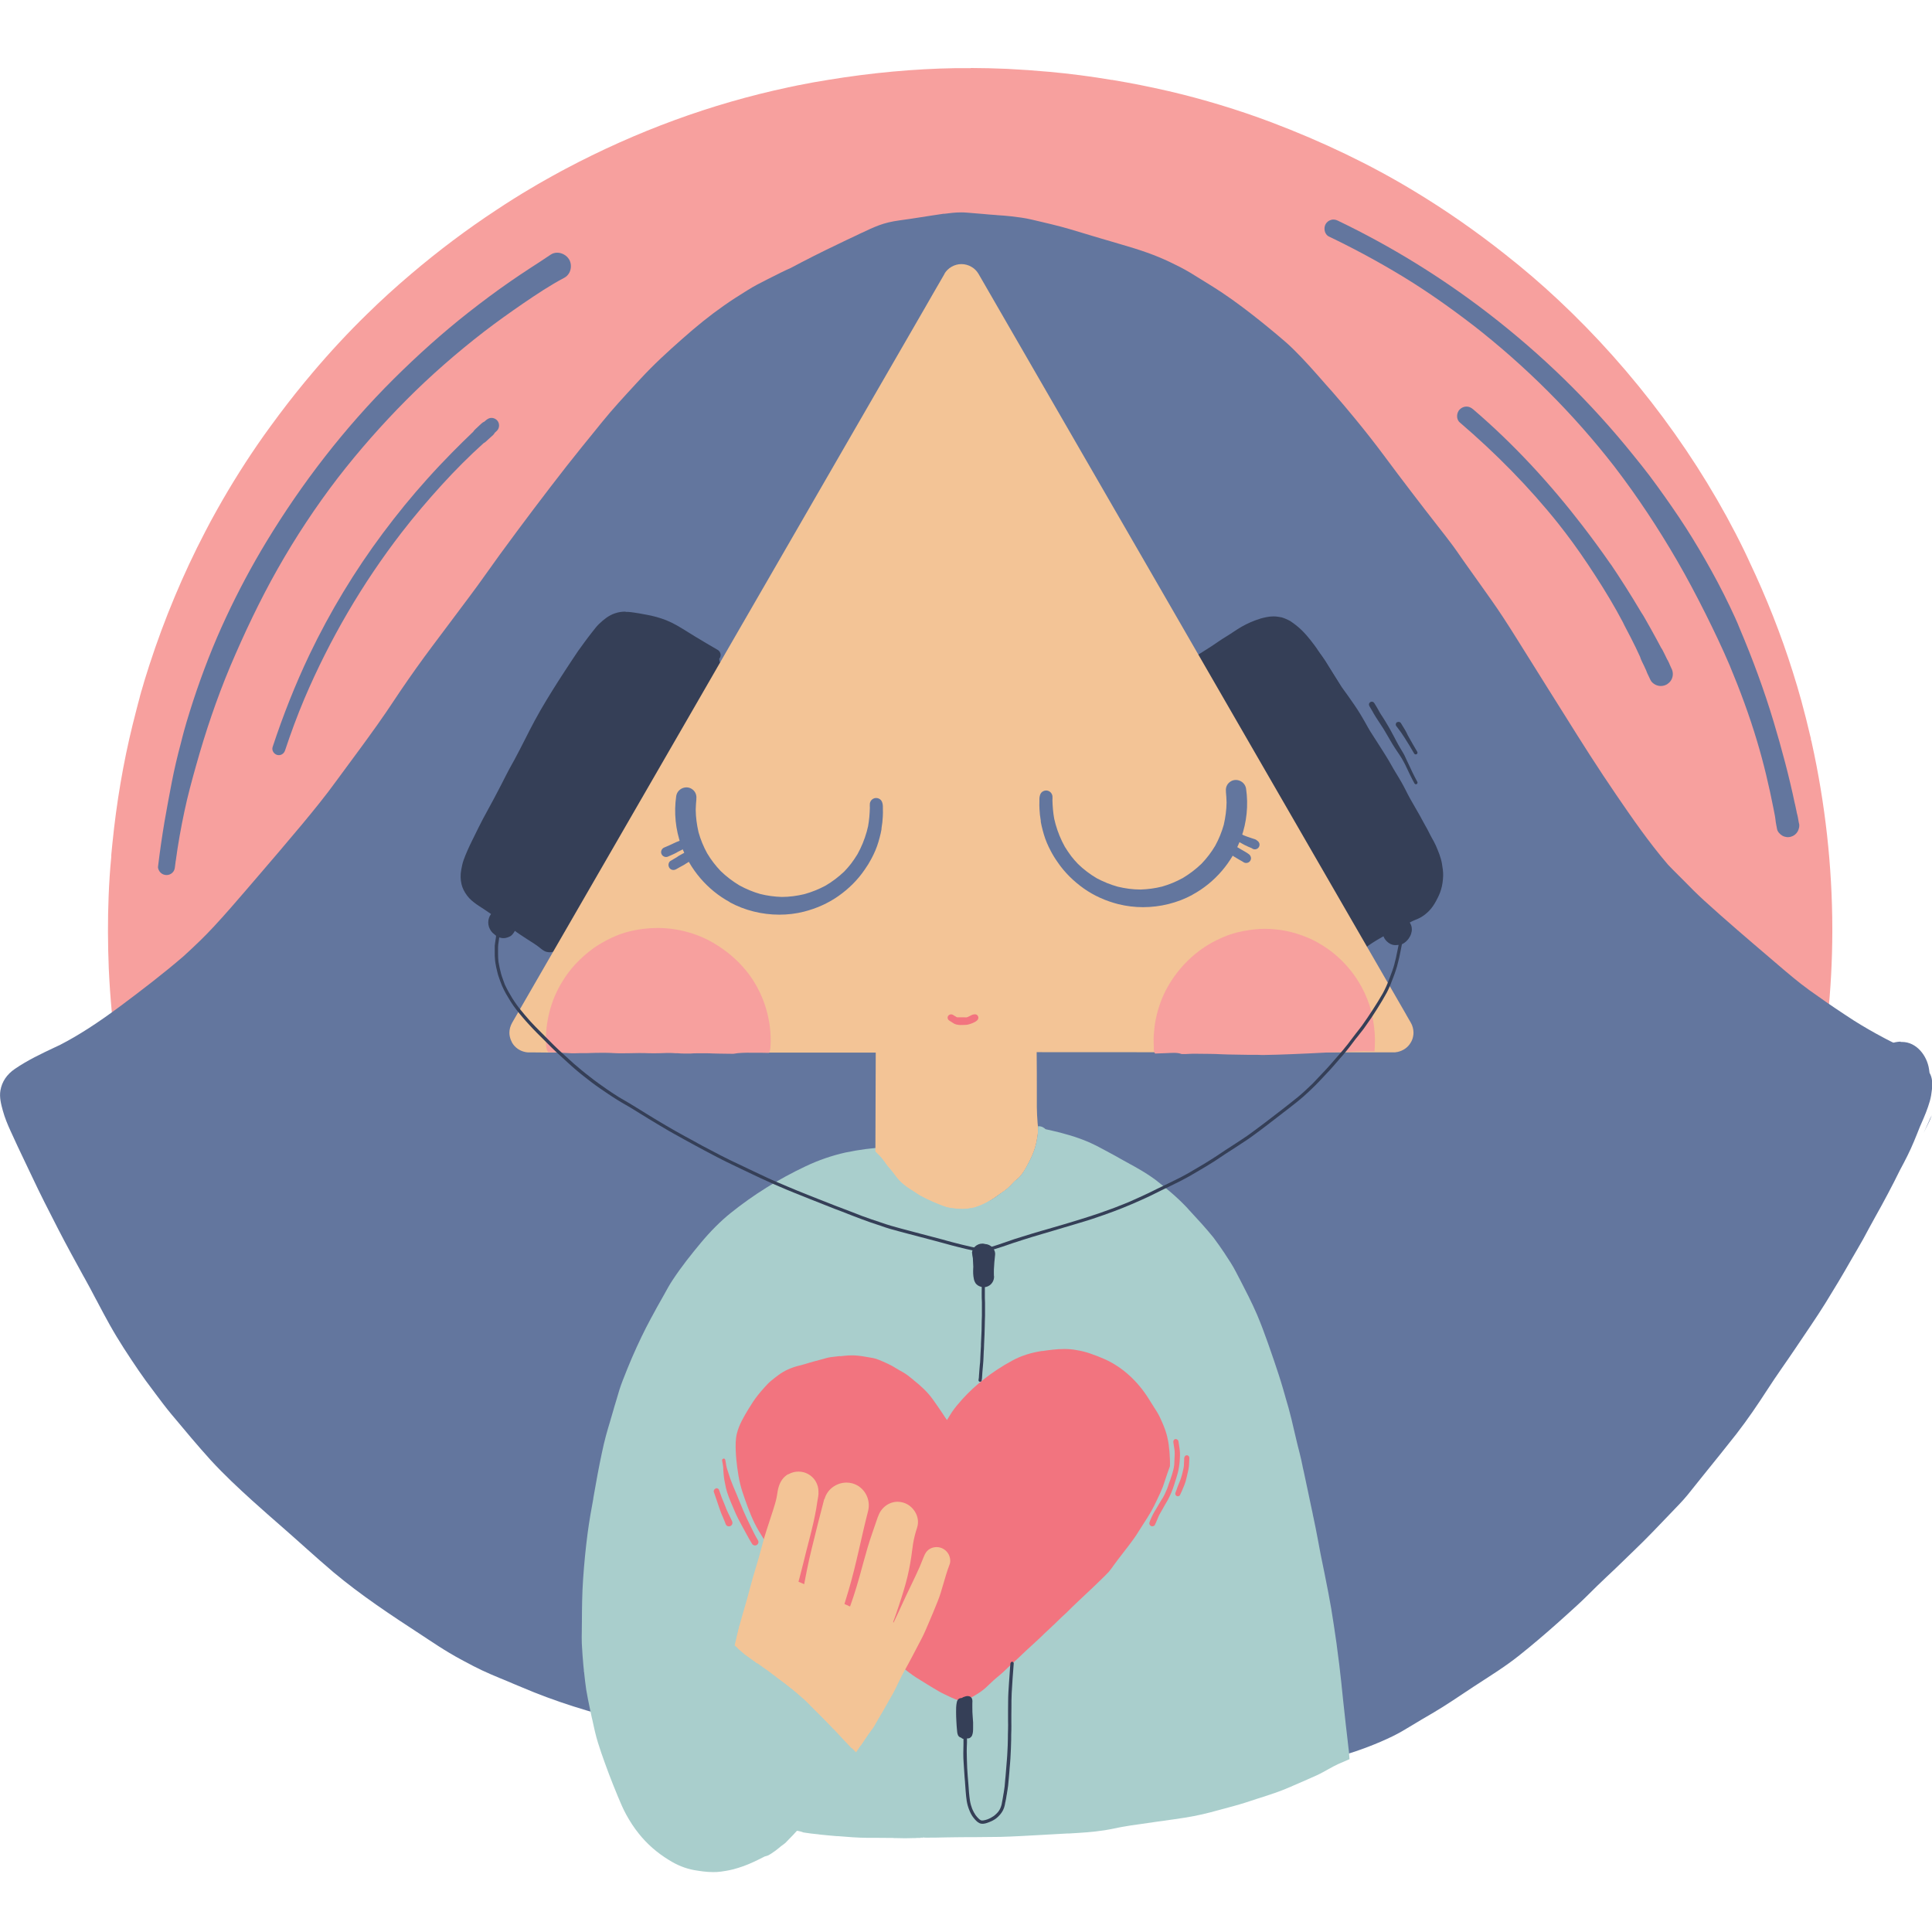 <?xml version="1.0" encoding="UTF-8"?><svg xmlns="http://www.w3.org/2000/svg" viewBox="0 -8 226.77 226.77"><defs><style>.d{fill:#63769e;}.e{fill:#a9cecc;}.f{fill:#f3c496;}.g{fill:#f7a09e;}.h{fill:#353f57;}.i{fill:#f2747f;}</style></defs><g id="a"/><g id="b"><g id="c"><g><path class="g" d="M113.92,0h-1.79c-4.83,.08-9.82,.54-14.83,1.36-1.22,.19-2.49,.42-3.77,.68l-.13,.03-.13,.03-.12,.02-.13,.03-.1,.02-.1,.02-.11,.03c-.07,0-.15,.02-.22,.04-9.02,1.92-17.82,5.15-26.17,9.59l-.14,.08-.08,.04c-.08,.04-.15,.08-.23,.12-.62,.34-1.25,.68-1.86,1.03-.56,.31-1.11,.63-1.65,.96l-.09,.05c-1.33,.78-2.63,1.6-4,2.51-3.44,2.26-6.81,4.79-10.02,7.52-1.76,1.49-3.5,3.07-5.16,4.7-2.21,2.15-4.4,4.51-6.51,7.01l-.07,.09c-.26,.3-.49,.58-.73,.87-1.38,1.67-2.72,3.41-4,5.17-.27,.37-.54,.75-.81,1.12-1.95,2.76-3.79,5.67-5.47,8.67-.1,.18-.21,.36-.3,.54-.31,.56-.62,1.12-.91,1.69l-.11,.21-.05,.09c-.05,.1-.06,.12-.07,.14-2.55,4.89-4.75,10.13-6.52,15.58-.15,.46-.3,.93-.44,1.39l-.07,.22-.09,.3-.07,.24-.09,.32-.08,.26-.04,.15-.04,.12-.06,.19-.03,.14-.03,.09-.05,.18-.02,.08-.02,.08-.03,.13-.03,.1-.04,.16-.03,.11-.05,.18-.07,.27-.1,.38-.06,.24-.04,.16-.04,.14-.02,.09c-.11,.43-.22,.87-.33,1.3-1.1,4.46-1.9,9.17-2.38,13.98-.04,.37-.08,.75-.11,1.12l-.02,.22v.2c-.15,1.52-.25,3.08-.31,4.63-.11,2.72-.1,5.58,.02,8.51,.02,.45,.04,.9,.07,1.35,.18,3.12,.51,6.27,.98,9.37l.04,.26,.03,.14v.12c.03,.1,.04,.17,.05,.24,.11,.68,.22,1.34,.34,2,.43,2.46,.99,5,1.65,7.54,.29,1.1,.58,2.15,.87,3.13,.24,.8,.48,1.6,.74,2.4,1.37,4.22,3.04,8.41,4.97,12.44,.3,.63,.6,1.25,.91,1.87,.83,1.66,1.71,3.3,2.62,4.88,1.5,2.63,3.2,5.28,5.03,7.88l.07,.1,.07,.1c1.59,2.26,3.32,4.51,5.15,6.69l.11,.13,.11,.13c2.03,2.43,4.23,4.8,6.54,7.05l.08,.07,.08,.07c.64,.63,1.29,1.25,1.95,1.85l.37,.35,.12,.11,.27,.24,.2,.18,.09,.08,.09,.08,.3,.26,.09,.08c3,2.65,6.22,5.18,9.58,7.52l.41,.29,.23,.16,.22,.15c.2,.13,.39,.27,.59,.4,2.34,1.58,4.81,3.08,7.33,4.46l.17,.09,.17,.09c5.38,2.95,11.19,5.44,17.26,7.42,2.71,.89,5.6,1.68,8.59,2.36l.14,.03c.22,.05,.4,.09,.59,.13l.2,.04c4.06,.88,8.28,1.53,12.52,1.92,2.06,.19,4.13,.32,6.17,.37,.18,0,.36,.01,.54,.01,.84,.02,1.67,.04,2.5,.04h.28c1.62,0,3.34-.06,5.11-.15,.13,0,.27-.02,.4-.02,4.04-.23,8.14-.72,12.17-1.44,2.44-.43,4.95-.98,7.46-1.63,1.89-.49,3.78-1.05,5.61-1.65,1.12-.36,2.29-.77,3.48-1.2,3.03-1.1,6.02-2.36,8.9-3.74,2.54-1.19,5.09-2.54,7.59-4.02l.27-.16,.27-.16c1.07-.63,2.15-1.3,3.23-2,3.91-2.53,7.77-5.44,11.47-8.63,.11-.1,.23-.19,.34-.29l.63-.56,.21-.19,.16-.14,.07-.07,.07-.07,.11-.1,.11-.1,.26-.24,.06-.05,.24-.21,.18-.17c1.72-1.59,3.42-3.27,5.03-5,4.12-4.38,7.95-9.29,11.37-14.58,1.01-1.55,2-3.19,2.94-4.87,.49-.85,.97-1.73,1.44-2.62l.25-.48,.13-.24,.08-.17,.05-.1,.07-.13,.04-.07,.05-.13,.05-.07,.09-.19c1.68-3.33,3.21-6.84,4.54-10.43,.73-1.95,1.4-3.93,1.98-5.87,.33-1.07,.64-2.17,.92-3.25,.26-.99,.54-2.11,.82-3.31,.93-4.08,1.61-8.27,2.03-12.44,.35-3.31,.53-6.69,.54-10.05v-.4c-.01-7.31-.83-14.67-2.42-21.86l-.02-.1-.04-.14-.04-.14v-.11l-.06-.22c-.32-1.38-.68-2.8-1.07-4.23-.31-1.11-.63-2.21-.97-3.27l-.03-.1c-1.36-4.32-3.07-8.67-5.1-12.94l-.14-.31-.45-.95c-2.61-5.36-5.81-10.61-9.51-15.6-3.74-5.04-7.9-9.7-12.35-13.86-1.94-1.82-4.02-3.6-6.18-5.3-3.39-2.69-6.99-5.2-10.72-7.45-5.06-3.07-10.7-5.78-16.75-8.07-3.9-1.47-7.96-2.7-12.06-3.66l-.1-.02c-2.08-.48-4.23-.91-6.39-1.27l-.1-.02h-.08c-2.43-.41-4.89-.73-7.31-.95-1.66-.15-3.34-.27-4.97-.35-1.44-.06-2.87-.1-4.25-.1"/><path class="d" d="M64.65,21.88c-.82,.56-1.65,1.09-2.48,1.63-.76,.49-1.5,1-2.25,1.51-1.68,1.16-3.32,2.39-4.93,3.65-3.08,2.42-5.99,5.04-8.77,7.8-5.75,5.72-10.76,12.2-14.96,19.13-1.72,2.84-3.29,5.78-4.7,8.8-1.51,3.22-2.8,6.55-3.91,9.94-.26,.79-.5,1.58-.74,2.37-.11,.37-.22,.75-.32,1.12-.13,.45-.23,.91-.35,1.36-.41,1.52-.77,3.05-1.07,4.59-.3,1.57-.6,3.14-.87,4.72-.29,1.73-.54,3.47-.75,5.21-.03,.25,.12,.54,.29,.71,.18,.18,.44,.29,.71,.29s.52-.11,.7-.29c.21-.21,.26-.43,.29-.71,.03-.24,.06-.48,.09-.71v.05c.26-1.96,.61-3.9,1.02-5.83,.38-1.81,.87-3.6,1.37-5.38,1.1-3.93,2.41-7.82,3.99-11.59,1.66-3.91,3.48-7.76,5.57-11.46,2.11-3.73,4.48-7.32,7.09-10.72,2.48-3.2,5.15-6.23,8-9.1,2.87-2.89,5.95-5.57,9.17-8.06,1.5-1.15,3.03-2.24,4.59-3.31,1.56-1.06,3.14-2.12,4.81-3,.76-.4,.98-1.44,.56-2.15-.28-.47-.84-.79-1.4-.79-.26,0-.52,.07-.75,.22"/><path class="d" d="M156.24,17.81c-.27,.07-.5,.25-.64,.49-.27,.47-.14,1.21,.38,1.46,2.94,1.41,5.81,2.96,8.6,4.65,2.9,1.76,5.67,3.72,8.36,5.79-.05-.04-.1-.08-.15-.12,6.23,4.84,11.86,10.45,16.7,16.68-.03-.04-.07-.08-.1-.13,.05,.06,.09,.12,.14,.18,.02,.03,.04,.06,.06,.08-.01-.02-.03-.03-.04-.05,2.68,3.5,5.11,7.19,7.32,11,1.17,2.02,2.26,4.09,3.31,6.18,1,2.01,1.97,4.03,2.85,6.1l-.08-.18,.08,.18s.04,.1,.06,.15c-.02-.05-.04-.1-.06-.15,1.21,2.9,2.3,5.84,3.2,8.85,.79,2.63,1.42,5.31,1.95,8,0,.05,.02,.11,.03,.16,.05,.24,.09,.49,.14,.73,.01,.12,.03,.24,.05,.36,.03,.36,.12,.71,.18,1.07,.05,.32,.33,.63,.61,.79,.3,.18,.68,.23,1.02,.13,.33-.09,.62-.31,.79-.61,.16-.28,.26-.71,.14-1.02-.07-.4-.13-.82-.25-1.21v-.04c-.07-.3-.13-.6-.19-.89,0-.04-.02-.07-.03-.11-.68-3.25-1.54-6.44-2.49-9.62-1.11-3.7-2.45-7.33-3.96-10.89-.35-.89-.76-1.76-1.17-2.62-.46-.97-.95-1.93-1.45-2.88-.93-1.75-1.92-3.48-2.96-5.17-1.03-1.68-2.14-3.31-3.28-4.92-.57-.81-1.15-1.6-1.74-2.39-.61-.81-1.25-1.6-1.89-2.39-2.52-3.14-5.23-6.11-8.11-8.93-2.84-2.77-5.84-5.36-8.98-7.78-5.46-4.2-11.38-7.85-17.59-10.83-.18-.09-.36-.14-.55-.14-.09,0-.17,.01-.27,.04m33.32,29.03s-.02-.02-.02-.03c-.01-.02-.03-.03-.04-.05,.02,.03,.04,.05,.06,.08"/><path class="d" d="M57.06,41.31c-.07,.06-.14,.12-.21,.18-.12,.05-.24,.12-.34,.22-.2,.18-.39,.37-.59,.55-.14,.13-.27,.25-.37,.41-.84,.81-1.68,1.62-2.49,2.45-.98,1-1.94,2.01-2.87,3.05-1.85,2.05-3.59,4.19-5.24,6.4-3.32,4.45-6.21,9.23-8.61,14.24-1.68,3.52-3.12,7.17-4.34,10.87-.13,.39,.14,.82,.53,.93,.41,.11,.8-.13,.93-.53,.68-2.05,1.43-4.08,2.27-6.07,2.96-6.95,6.79-13.51,11.4-19.49,1.5-1.94,3.09-3.81,4.74-5.62,1.55-1.7,3.18-3.34,4.89-4.88,.2-.09,.35-.27,.51-.41,.2-.18,.4-.36,.6-.54,.09-.08,.15-.17,.2-.27,.08-.08,.17-.15,.25-.23,.35-.34,.34-.93,0-1.26-.17-.16-.39-.26-.63-.26-.25,0-.44,.11-.63,.26m-10,13.29l-.05,.07,.05-.07"/><path class="d" d="M171.35,40.04c-.4,.4-.46,1.16,0,1.55,4.2,3.6,8.1,7.54,11.55,11.86,.25,.33,.51,.65,.76,.98l-.02-.03c1.29,1.68,2.49,3.43,3.64,5.21,1.14,1.76,2.23,3.57,3.21,5.43,.1,.23,.22,.44,.33,.66,.21,.4,.42,.81,.63,1.21,.37,.72,.72,1.44,1.05,2.17,.11,.37,.3,.72,.47,1.07,.08,.18,.17,.36,.25,.54,.03,.09,.07,.19,.11,.29,.14,.28,.27,.56,.4,.84,.1,.22,.31,.4,.54,.53,.21,.11,.44,.17,.67,.17,.25,0,.49-.07,.71-.19,.01,0,.02-.01,.04-.02h.01v-.02c.19-.12,.35-.28,.46-.47,.13-.22,.19-.46,.19-.71,0-.26-.07-.49-.19-.71-.07-.16-.14-.32-.21-.47v-.02c-.06-.12-.12-.23-.17-.35-.02-.05-.05-.11-.09-.15-.1-.21-.21-.43-.31-.64-.07-.14-.14-.28-.21-.42-.08-.15-.17-.29-.27-.43,.02,.03,.04,.05,.06,.08-.39-.72-.77-1.45-1.18-2.17-.23-.41-.46-.81-.69-1.22-.14-.25-.28-.49-.44-.72-.61-1.02-1.23-2.05-1.87-3.05-.3-.48-.62-.96-.93-1.44-.16-.24-.32-.48-.48-.72-.13-.2-.26-.4-.41-.59-1.04-1.5-2.12-2.97-3.23-4.41,.01,.02,.03,.04,.04,.05-3.83-4.98-8.09-9.61-12.86-13.69-.23-.19-.47-.32-.78-.32-.29,0-.57,.12-.77,.32"/><path class="d" d="M110.82,17.08c-.92,.13-1.84,.28-2.75,.42-.84,.13-1.67,.26-2.51,.37-.93,.13-1.68,.31-2.38,.57-.7,.26-1.38,.58-2.12,.93l-.09,.04-.41,.2-.87,.41-.3,.14-.93,.45c-2.06,.98-3.9,1.91-5.64,2.84-.8,.35-1.56,.74-2.27,1.1l-.44,.22c-.78,.39-1.62,.82-2.38,1.3-.96,.6-1.89,1.18-2.8,1.83-1.56,1.09-3.17,2.38-4.92,3.94-1.6,1.41-3.29,2.95-4.88,4.68l-.52,.56-.08,.09c-1.3,1.41-2.62,2.84-3.83,4.33l-.34,.42-.16,.2c-1.23,1.51-2.49,3.06-3.7,4.6-2.53,3.24-5.1,6.64-7.85,10.4-.41,.56-.81,1.12-1.21,1.69l-.28,.39c-.71,1-1.43,2-2.17,2.98l-3.38,4.51-.84,1.12c-1.29,1.72-2.55,3.49-3.76,5.27-.28,.41-.55,.83-.83,1.24-.28,.42-.56,.84-.84,1.25-.68,1-1.39,1.99-2.1,2.97-.64,.89-1.3,1.78-1.95,2.66-.57,.77-1.14,1.54-1.71,2.32-1.36,1.89-2.84,3.69-4.1,5.21-1.85,2.22-3.84,4.54-5.44,6.4l-1.34,1.56c-.99,1.15-2.29,2.66-3.61,4.08-1,1.08-2.14,2.19-3.57,3.49-2.37,2.04-4.9,3.97-7.28,5.75-2.73,2.04-5.02,3.52-7.22,4.65l-.62,.29c-1.57,.74-3.19,1.51-4.65,2.51-.95,.65-1.52,1.5-1.7,2.53-.14,.8,.08,1.63,.28,2.36,.23,.85,.58,1.68,.9,2.38,.57,1.25,1.15,2.5,1.75,3.74,.27,.56,.53,1.12,.8,1.68,.93,1.98,1.85,3.79,3.06,6.14,1,1.94,2.1,3.94,2.98,5.54l.11,.19c.45,.81,.89,1.63,1.32,2.46l.08,.14,.12,.23c.47,.9,.95,1.79,1.44,2.67,1.04,1.86,2.2,3.61,3.41,5.39,.51,.75,1.06,1.5,1.6,2.21l.41,.55c.56,.75,1.16,1.55,1.8,2.32l.32,.38c1.29,1.55,2.76,3.31,4.27,4.98,1.59,1.74,3.35,3.37,4.88,4.76,1.22,1.1,2.46,2.19,3.7,3.27l1.19,1.05c.52,.46,1.04,.92,1.56,1.39,.91,.81,2.04,1.82,3.13,2.74,3.2,2.67,6.52,4.88,10.54,7.5l.47,.31,.12,.08c.8,.53,1.64,1.08,2.47,1.57,.97,.58,1.96,1.1,2.81,1.54,1.32,.69,2.78,1.28,3.95,1.76l.31,.13,.37,.16c.34,.14,.67,.28,1.01,.42,3.83,1.64,8.14,3.02,12.8,4.09,.99,.23,2.05,.48,3.12,.62,1.21,.17,2.42,.34,3.63,.5,2.02,.27,4.07,.5,6.26,.7,1.05,.1,2.1,.17,3.15,.24l.28,.02c.45,.03,.9,.04,1.35,.06h.62l.37,.03h.33c.17,.02,.33,.02,.49,.02,.1,0,.19,0,.29,0,1.01-.03,2.26-.07,3.52-.17,1.16-.09,2.31-.19,3.47-.29,1.55-.14,3.11-.24,4.66-.34l.36-.02,.95-.06c2.09-.14,4.24-.31,6.76-.54l2.09-.19h.17l1.6-.15,.85-.07h.09c1.09-.1,2.22-.2,3.31-.36,1.27-.19,2.95-.45,4.66-.82l.11-.02,.11-.02c.22,.03,.44,.06,.67,.08,1.17,.14,2.33,.4,3.46,.66l.28,.07,.28,.06c.37,.08,.74,.16,1.1,.24l.76,.16h.08c.64,.15,1.24,.28,1.84,.37,1.1,.16,2.01,.25,2.88,.3,.64,.03,1.27,.05,1.9,.05,.6,0,1.19-.01,1.79-.03,.49-.01,.98-.04,1.46-.07,.44-.02,.88-.12,1.35-.22l.25-.05c2.11-.44,4.23-.96,6.28-1.57,.43-.13,.86-.27,1.29-.41l.09-.03,.21-.07c.7-.22,1.42-.46,2.14-.63,1.29-.31,2.58-.59,3.87-.87l.08-.02,1.11-.23c.37-.07,.74-.19,1.08-.31l.13-.04,.41-.13,.24-.07c.88-.25,1.81-.53,2.69-.84,.2-.07,.4-.14,.61-.22,.48-.26,.96-.52,1.45-.78,.63-.34,1.25-.69,1.86-1.07,.6-.38,1.19-.79,1.77-1.2,1.19-.83,2.4-1.64,3.62-2.43,1.16-.75,2.37-1.44,3.49-2.26,1.16-.84,2.28-1.72,3.42-2.59,1.47-1.16,2.94-2.32,4.38-3.52,1.36-1.13,2.63-2.37,3.93-3.57,.75-.7,1.53-1.37,2.3-2.07,1.05-1.12,2.07-2.26,3.07-3.42,.91-1.06,1.84-2.09,2.74-3.16,.93-1.1,1.85-2.2,2.77-3.31,.44-.57,.88-1.15,1.31-1.73,.57-.78,1.11-1.57,1.66-2.36,.79-1.16,1.55-2.35,2.31-3.52,.77-1.18,1.54-2.35,2.26-3.55,.75-1.25,1.5-2.51,2.27-3.74,.83-1.32,1.66-2.64,2.46-3.98,1.49-2.52,2.93-5.06,4.35-7.62,1.4-2.53,2.75-5.09,4.14-7.63,.71-1.29,1.43-2.57,2.1-3.89,.64-1.25,1.27-2.51,1.9-3.77,.37-.74,.75-1.48,1.12-2.21-.2-.16-.41-.3-.64-.41-.25-.12-.52-.21-.75-.27-.26-.11-.52-.23-.77-.36l-.14-.07-.33-.17c-.56-.28-1.11-.56-1.66-.85l-.15-.08c-1.27-.67-2.43-1.34-3.56-2.05-.36-.24-.73-.48-1.1-.72-1.46-.96-2.86-1.93-4.15-2.86-1.27-.92-2.48-1.95-3.65-2.95l-.43-.37-.27-.23-.21-.18c-2.58-2.2-5.24-4.47-7.8-6.8-.82-.75-1.59-1.52-2.24-2.19l-.73-.73c-.42-.42-.85-.84-1.26-1.28-2.27-2.65-4.28-5.57-6.05-8.16-2.13-3.11-4.17-6.33-6.05-9.35-.67-1.08-1.35-2.15-2.03-3.23l-.4-.64-.92-1.47-2.31-3.69c-1.15-1.84-2.06-3.23-2.95-4.49-.37-.53-.74-1.05-1.12-1.58l-.19-.27-.3-.42c-.48-.67-.96-1.34-1.43-2.01-.13-.18-.25-.36-.38-.54l-.14-.2c-.35-.51-.66-.96-.98-1.39-.56-.75-1.12-1.48-1.7-2.21-1.06-1.36-2.12-2.72-3.16-4.09-1.08-1.41-2.15-2.83-3.21-4.26-1.07-1.44-2.2-2.88-3.46-4.41-.76-.92-1.65-1.99-2.59-3.06l-.74-.83-.08-.09c-1.3-1.49-2.48-2.83-3.77-4.1-.63-.62-1.31-1.2-1.83-1.63l-.49-.41c-.53-.44-1.05-.87-1.58-1.29-1.29-1.03-2.84-2.23-4.58-3.39-.61-.4-1.23-.79-1.85-1.17l-.71-.44c-.76-.48-1.5-.93-2.26-1.32-.67-.34-1.56-.78-2.5-1.17-.87-.36-1.8-.69-2.85-1.02-.94-.29-1.88-.56-2.82-.84l-.62-.18c-.48-.14-.97-.28-1.45-.43l-.83-.25c-1.14-.35-2.56-.78-3.93-1.11l-.71-.17-.13-.03-.46-.11c-.37-.08-.73-.17-1.1-.26-.84-.2-1.67-.3-2.46-.39-.52-.06-1.04-.1-1.56-.13l-.18-.02-.82-.06-.65-.06c-.65-.06-1.29-.11-1.94-.16-.24-.02-.46-.03-.68-.03-.72,0-1.42,.09-2.03,.17m-17.65,173.82l-2.05-.06c-.45-.03-.89-.07-1.34-.1,.84,.06,1.75,.09,2.7,.09h2.7c.17,0,.34,0,.52,0-.18,0-.36,.01-.55,.02l-.44,.02h-.23c-.34,.03-.68,.04-1.02,.04-.09,0-.18,0-.28,0"/><path class="d" d="M199.58,160.27c.04-.06,.09-.11,.13-.17-.04,.06-.09,.11-.13,.17"/><path class="d" d="M226.48,123.46c-.24,.5-.46,1.01-.69,1.52,.07-.15,.14-.29,.21-.44,.16-.31,.31-.62,.46-.93,.09-.19,.19-.43,.28-.71-.09,.18-.18,.37-.27,.56"/><path class="d" d="M149.37,194.6c0,.36,.12,.7,.33,.97,.5-.24,1.01-.46,1.52-.68,.4-.18,.79-.35,1.19-.51-.12-.7-.74-1.28-1.47-1.28-.84,0-1.55,.65-1.57,1.5"/><path class="d" d="M86.77,79.68c-.85,.19-1.5,.86-2.08,1.46-.59,.6-1.02,1.32-1.44,2.04-.2,.34-.34,.7-.48,1.07-.13,.37-.26,.74-.36,1.12-.18,.7-.32,1.42-.41,2.13-.03,.26-.07,.52-.1,.78-.03,.3-.04,.6-.05,.9-.01,.27-.02,.54-.04,.81-.01,.33-.02,.66-.03,.99,0,.2,.18,.35,.37,.34,.2,0,.34-.17,.34-.36,0-.21,.01-.43,.02-.64,.08-.8,.28-1.57,.52-2.34,.06-.2,.1-.42,.15-.63,.05-.2,.12-.39,.18-.58,.12-.36,.23-.72,.36-1.08,.14-.34,.28-.68,.46-1.01,.16-.3,.33-.57,.52-.85,.2-.26,.41-.52,.64-.76,.21-.22,.44-.43,.67-.62,.23-.18,.46-.36,.71-.52,.27-.17,.56-.35,.86-.48,.15-.1,.27-.22,.36-.38,.12-.23,.14-.49,.07-.74-.07-.25-.25-.47-.49-.59-.15-.08-.29-.11-.44-.11-.1,0-.2,.01-.3,.04m-.62,2.65s-.08,.07-.12,.1c.04-.03,.08-.07,.12-.1m-3.64,7.95v0"/><path class="d" d="M150.01,142.88c.02,.54,.47,.92,.99,.92s.94-.49,.92-.99c-.02-.54-.47-.92-.99-.92s-.94,.49-.92,.99"/><path class="d" d="M103.69,65.1c-.53,.01-1.06,.04-1.58,.07-.77,.06-1.56,.18-2.31,.35-.33,.07-.66,.13-.98,.22-.68,.19-1.37,.37-2.04,.6-.39,.13-.78,.26-1.17,.39-.33,.11-.65,.26-.97,.4-.72,.29-1.42,.61-2.1,.98-.58,.31-1.16,.62-1.7,.99-.35,.24-.7,.48-1.06,.72-.68,.45-1.31,.97-1.94,1.5-1.51,1.25-2.89,2.68-4.13,4.19-.62,.76-1.17,1.57-1.64,2.43-.48,.87-.86,1.81-1.21,2.74-.35,.94-.64,1.88-.84,2.85-.23,1.07-.35,2.18-.38,3.28,0,.09,0,.17,0,.26-.09,.31-.16,.62-.23,.93-.07,.31-.14,.62-.19,.93-.15,.98-.18,1.96-.21,2.94-.01,.37,.35,.66,.69,.65,.39-.01,.64-.33,.65-.69,0-.24,.02-.48,.04-.72,0-.05,.01-.11,.02-.17,.18,.58,.4,1.15,.64,1.7,.39,.87,.81,1.7,1.39,2.46,.61,.81,1.31,1.55,2.07,2.23,.7,.62,1.49,1.17,2.29,1.67,.89,.55,1.87,.92,2.88,1.19,.9,.24,1.85,.43,2.79,.38,.36-.01,.71-.04,1.07-.06,.31-.02,.62-.09,.92-.14,.4-.07,.77-.14,1.16-.26,.36-.11,.69-.29,1.02-.48,.3-.18,.56-.39,.82-.62,.22-.18,.42-.51,.56-.75,.07-.12,.13-.25,.19-.38,.13-.3,.26-.61,.31-.94,.06-.39,.08-.79,.11-1.18,.04-.45-.07-.89-.15-1.33-.11-.64-.25-1.27-.37-1.9-.13-.66-.29-1.31-.49-1.95-.18-.6-.41-1.19-.63-1.77-1.1-2.99-2.42-6.74-5.89-7.61-.46-.11-.93-.17-1.39-.27-.29-.06-.59-.11-.89-.15-.39-.04-.78-.07-1.18-.07-.26,0-.53-.02-.79-.02-.14,0-.27,0-.41,0-.35,0-.7,.05-1.04,.12-.33,.07-.65,.16-.96,.28,.38-.85,.81-1.67,1.33-2.44,.61-.82,1.3-1.59,2.01-2.33,.76-.8,1.55-1.56,2.39-2.27,.57-.46,1.17-.9,1.78-1.3,.39-.26,.77-.52,1.17-.76,.75-.43,1.5-.82,2.27-1.2,.42-.17,.85-.34,1.27-.51,.2-.08,.42-.14,.62-.21,.36-.12,.71-.24,1.07-.36,.49-.17,1-.28,1.49-.41,.42-.11,.85-.2,1.27-.28,.61-.09,1.22-.15,1.84-.18,.73-.04,1.47-.06,2.2-.03,.7,.08,1.38,.21,2.06,.37,.44,.1,.89,.19,1.33,.32,.74,.21,1.45,.44,2.17,.69,.33,.14,.67,.28,1,.43,.38,.18,.74,.38,1.11,.58,.54,.3,1.04,.63,1.55,.97,.24,.18,.47,.35,.7,.54,.63,.5,1.19,1.08,1.72,1.69,.88,1.11,1.61,2.31,2.21,3.59,.48,1.12,.81,2.26,1.03,3.45,.22,1.42,.34,2.87,.26,4.31-.18,1.45-.67,2.87-1.15,4.24-.25,.73-.52,1.46-.77,2.2h0c-.13,.36-.26,.71-.39,1.07-1.37,3.51-2.84,6.98-4.15,10.51-.04,.13-.09,.25-.13,.38-.06,.26-.05,.52,.03,.78,.12,.39,.4,.73,.76,.92,.71,.37,1.73,.11,2.08-.65,.62-1.37,1.22-2.75,1.82-4.13,.52-1.19,1.05-2.38,1.57-3.56,.59-1.34,1.16-2.69,1.71-4.05,.27-.69,.51-1.39,.76-2.08,.55-1.51,1.11-3.05,1.38-4.64,.16-.98,.16-1.99,.13-2.98-.04-1.12-.21-2.23-.39-3.33-.33-2.01-1.1-3.9-2.08-5.67-.44-.8-.97-1.56-1.53-2.28-.65-.83-1.36-1.63-2.17-2.32-.32-.27-.67-.53-1-.78-.36-.27-.75-.55-1.12-.79-.6-.37-1.2-.72-1.82-1.07-.71-.39-1.49-.66-2.24-.94-.63-.23-1.26-.43-1.9-.61-.7-.2-1.4-.35-2.11-.51-.79-.18-1.6-.27-2.41-.34-.2-.02-.41-.02-.61-.02-.28,0-.56,.01-.83,.02m7.28,5.19l.13,.05s-.08-.03-.13-.05m-22.06,12.47c-.06,.01-.12,.02-.19,.03,.06-.01,.12-.02,.19-.03m.25,0c.43,.06,.86,.17,1.28,.3,.4,.16,.78,.37,1.14,.6,.31,.24,.58,.5,.84,.79,.42,.55,.74,1.13,1.06,1.75,.45,1.04,.83,2.1,1.19,3.18,.17,.52,.33,1.05,.48,1.58,.17,.56,.28,1.12,.38,1.69,.14,.95,.29,1.91,.3,2.87-.03,.26-.08,.53-.15,.79-.06,.12-.13,.25-.2,.37-.04,.05-.09,.1-.14,.15-.16,.11-.32,.2-.49,.29-.24,.09-.48,.15-.73,.2-.73,.1-1.46,.16-2.19,.15-.77-.1-1.54-.29-2.28-.54-.69-.28-1.33-.65-1.95-1.07-.84-.63-1.61-1.33-2.3-2.12-.49-.63-.89-1.29-1.24-2.01-.51-1.21-.87-2.47-1.1-3.76-.07-.59-.07-1.18-.03-1.77,.06-.55,.15-1.09,.26-1.63,.36-.39,.74-.76,1.15-1.1,.2-.15,.42-.28,.64-.4,.28-.1,.56-.17,.85-.22,.62-.07,1.24,.02,1.86,.02,.32,0,.61-.04,.92-.1,.15-.02,.3-.03,.45-.02m2.26,.79s.04,.03,.06,.04c-.02-.01-.04-.03-.06-.04m4.09,8.93s.01,.07,.02,.11c0-.04-.01-.07-.02-.11"/><path class="d" d="M156.69,111.62c-.73,.26-1.52,.49-2.2,.88-.22,.13-.41,.32-.59,.5-.1,.1-.19,.2-.29,.3-.15,.15-.3,.29-.46,.43-.39,.3-.79,.58-1.17,.87-.43,.33-.84,.7-1.29,.99-.44,.28-.88,.56-1.32,.83-.44,.28-.87,.57-1.34,.8-.22,.11-.38,.38-.43,.61-.05,.24-.01,.5,.12,.71,.13,.22,.36,.37,.6,.43,.26,.06,.48,0,.71-.12,.55-.27,1.06-.63,1.58-.96,.56-.36,1.12-.69,1.65-1.09,.26-.2,.5-.41,.76-.61,.27-.2,.54-.4,.81-.6,.34-.25,.67-.51,.98-.81,.21-.2,.41-.43,.63-.63,.07-.05,.14-.09,.21-.13,.52-.22,1.06-.4,1.6-.59,.49-.17,.8-.68,.64-1.19-.12-.39-.51-.69-.92-.69-.09,0-.18,.01-.27,.05"/><path class="d" d="M223.07,114.26c-.82,.04-1.55,.3-2.14,.89-.29,.29-.5,.62-.64,.96-.36-.03-.72-.05-1.09-.09-.42-.03-.78,.38-.78,.78,0,.45,.35,.74,.78,.78,.28,.02,.56,.05,.85,.07,.02,.22,.07,.44,.11,.66,.05,.2,.13,.38,.22,.56-.01,.22-.03,.43-.06,.64-.03,.02-.06,.04-.09,.06-.54,.38-.8,.61-1.18,1.15-.07,.11-.14,.21-.21,.32-.1,.16-.2,.33-.29,.51-.24,.47-.48,.94-.71,1.41-.43,.84-.87,1.67-1.31,2.51-.98,1.83-2.01,3.62-3.09,5.39-.54,.88-1.17,1.73-1.77,2.57-.57,.79-1.14,1.57-1.71,2.35-1.3,1.75-2.58,3.51-3.88,5.26-.84,1.13-1.69,2.25-2.54,3.36-2.61,3.29-5.34,6.49-7.98,9.75-1.26,1.56-2.6,3.06-3.91,4.57-1.33,1.53-2.62,3.09-3.95,4.62-2.76,3.15-5.52,6.31-8.48,9.27-3.01,3.01-6.09,5.97-9.42,8.62-.26,.21-.52,.42-.78,.62-1.32,.99-2.65,1.98-4.02,2.91-1.49,1.01-3.02,1.99-4.51,2.99-1.49,1.01-3.01,1.97-4.49,2.99-.83,.57-1.65,1.14-2.46,1.72-.35,.25-.69,.49-1.03,.74-.64,.46-1.34,.9-1.88,1.48-.76,.81-1.02,2.1-.4,3.08,.43,.67,1,1.09,1.77,1.3,.64,.17,1.25,.11,1.88,0,.43-.07,.84-.2,1.26-.3,.81-.21,1.61-.45,2.41-.69,2.03-.62,4.01-1.35,5.92-2.28,.76-.37,1.48-.8,2.2-1.24,.8-.49,1.62-.97,2.43-1.44,1.65-.96,3.21-2.05,4.81-3.1,1.83-1.2,3.72-2.35,5.43-3.72,1.53-1.22,3.02-2.49,4.48-3.79,.76-.68,1.53-1.37,2.28-2.06,.79-.72,1.55-1.49,2.31-2.24,.73-.72,1.48-1.4,2.22-2.11,.73-.7,1.45-1.41,2.18-2.11,1.5-1.43,2.92-2.94,4.36-4.44,.64-.67,1.31-1.34,1.9-2.06,.65-.8,1.29-1.62,1.94-2.42,1.28-1.59,2.56-3.16,3.81-4.76,1.3-1.68,2.49-3.43,3.64-5.21,1.07-1.66,2.23-3.26,3.33-4.9,1.16-1.74,2.36-3.45,3.46-5.22,1.04-1.68,2.05-3.36,3.02-5.07,.47-.82,.96-1.63,1.42-2.46,.47-.87,.94-1.75,1.42-2.61,1.02-1.81,1.99-3.64,2.91-5.51,.3-.55,.59-1.11,.87-1.67,.55-1.1,1.01-2.26,1.46-3.4,.05-.12,.11-.24,.16-.36,.38-.86,.74-1.72,1-2.63,.13-.45,.2-.91,.25-1.37,.08-.67,.06-1.39-.28-1.97-.02-.14-.04-.28-.06-.43-.23-1.57-1.46-3.19-3.17-3.19-.05,0-.1,0-.15,0m-29.31,50.97c1.29-1.48,2.61-2.93,3.89-4.41,1.36-1.57,2.68-3.17,4.01-4.76,.82-.98,1.65-1.96,2.48-2.94,.02,0,.04,.02,.05,.02-.85,1.26-1.68,2.54-2.57,3.76-1.18,1.49-2.41,2.95-3.66,4.38-1.27,1.44-2.48,2.93-3.85,4.28-1.44,1.43-2.86,2.89-4.36,4.26-.15,.14-.3,.27-.45,.41,1.51-1.64,2.99-3.31,4.45-4.99"/><path class="d" d="M154.02,157.33c.32,1.25,.57,2.52,.9,3.77,.33,1.24,.59,2.5,.85,3.76,.12,.55,.25,1.1,.36,1.65-.06-.38-.13-.75-.21-1.13-.3-1.53-.63-3.05-.97-4.58-.44-2-1-3.95-1.57-5.77,.23,.76,.45,1.53,.64,2.3"/><path class="e" d="M116.62,123.66h0c-.54,.05-1,.56-1,1.1,0,.15,.03,.29,.09,.42l-.18-.05-.51-.05c-.33-.02-.65-.03-.98-.04h-.22c-.24,0-.47,0-.71,.02h-.24l-.12,.02h-.24l-.11,.02-.46,.03c-.8,.06-1.57,.17-2.31,.31-.35,.08-.69,.17-1.03,.27l-.13,.04-.14,.04-.22,.05c-.14,.04-.28,.08-.42,.11-.74,.17-1.45,.3-2.05,.4l-.28,.05-.49,.1-.72,.14c-1.75,.1-3.36,.31-4.92,.64-1.6,.36-3.17,.9-4.68,1.62-3.18,1.5-6.14,3.35-8.8,5.49-1.19,.96-2.38,2.15-3.54,3.55-1.02,1.23-2.19,2.68-3.27,4.32-.34,.51-.65,1.08-.86,1.46l-.16,.29-.22,.39c-.4,.68-.77,1.38-1.15,2.08l-.15,.27c-.74,1.37-1.47,2.88-2.23,4.63-.36,.84-.7,1.68-1.08,2.66-.29,.73-.51,1.48-.71,2.18l-.12,.4-.19,.63-.08,.29-.04,.13-.13,.45-.11,.37-.1,.35-.04,.14-.13,.43-.04,.13c-.17,.59-.37,1.28-.52,1.94-.34,1.49-.66,3.09-1,5.03l-.2,1.12-.02,.12-.02,.08v.08c-.21,1.11-.48,2.63-.67,4.07-.22,1.7-.4,3.46-.53,5.4-.11,1.6-.13,3.13-.14,4.97,0,.27,0,.54-.01,.81v.29c-.01,.44-.02,.96,0,1.46,.06,1.05,.11,1.81,.19,2.63l.05,.48v.14l.03,.14c.07,.67,.15,1.37,.25,2.04,.12,.74,.27,1.46,.49,2.51l.16,.75,.08,.33c.09,.45,.2,.9,.3,1.35,.21,.9,.49,1.74,.73,2.45,.58,1.67,1.2,3.33,1.87,4.93l.06,.15c.3,.72,.62,1.49,1,2.18,.44,.8,.91,1.53,1.46,2.21,.96,1.22,2.16,2.27,3.55,3.12,.97,.61,1.93,.99,2.93,1.18,.71,.12,1.47,.24,2.26,.24,.15,0,.3,0,.45-.01,.34-.02,.67-.07,1.02-.13l.17-.03,.22-.04c.36-.07,.71-.16,1.14-.3,.74-.22,1.54-.56,2.52-1.05,.18-.09,.35-.18,.53-.27,.08-.02,.17-.04,.25-.07,.17-.05,.33-.14,.51-.26,.36-.23,.68-.47,1-.74l.15-.13c.17-.12,.35-.25,.52-.39l.34-.35c.39-.4,.73-.74,1.02-1.08,.14,.02,.3,.05,.43,.09,.11,.04,.23,.07,.34,.11,.58,.1,1.19,.16,1.67,.21l.3,.04,.3,.03c.54,.05,1.08,.11,1.62,.15h.14c1.16,.1,2.33,.19,3.47,.2,.41,0,.82,0,1.23,0s.81,0,1.22,.01h.49l.25,.02h.25c.33,.01,.66,.02,.99,.02,.3,0,.59-.01,.89-.02h.3l.2-.02c.13,0,.26,0,.4,0l.07-.04,.23,.04-.07-.05h.08c.18,.02,.33,.02,.49,.02,.73,0,1.44-.01,2.15-.03,.86-.02,1.71-.02,2.57-.03h.89c.98-.01,1.97-.02,2.96-.03,1.51-.04,3.04-.13,4.65-.22l.55-.03,.32-.02,.57-.03c.6-.04,1.19-.07,1.79-.1h.21c1.36-.08,2.76-.16,4.17-.38,.45-.07,.89-.16,1.34-.25l.28-.06,.47-.09c.64-.12,1.29-.21,1.94-.3,1.4-.21,2.81-.4,4.22-.6,1.64-.23,2.94-.48,4.11-.79,.74-.2,1.49-.4,2.23-.6l.52-.14c.93-.25,1.88-.56,2.77-.86l.35-.11c1.06-.34,2.38-.76,3.57-1.29l.43-.19,.44-.19c.36-.15,.72-.31,1.08-.47l.45-.2c.51-.22,.96-.42,1.39-.66,.2-.11,.4-.22,.6-.33l.09-.05c.37-.2,.73-.41,1.11-.58,.42-.19,.84-.37,1.27-.55l.08-.03-.07-.88-.06-.5-.16-1.41-.14-1.19c-.11-.97-.22-1.94-.32-2.92-.15-1.47-.29-2.87-.46-4.25l-.17-1.29c-.05-.39-.1-.78-.15-1.17-.19-1.35-.4-2.72-.62-4.08-.21-1.23-.44-2.41-.79-4.15l-.15-.73c-.18-.87-.42-2.03-.63-3.23-.16-.89-.35-1.78-.53-2.65l-.04-.17-.02-.12-.05-.25-.19-.88-.31-1.48c-.17-.78-.33-1.56-.5-2.35-.04-.16-.08-.32-.11-.48l-.05-.24-.02-.12-.03-.12c-.06-.31-.12-.6-.2-.9l-.09-.38-.05-.19-.05-.21-.09-.34c-.05-.21-.1-.41-.15-.62-.1-.44-.21-.88-.31-1.31-.19-.84-.4-1.73-.65-2.63l-.18-.62-.03-.1c-.27-.96-.59-2.09-.95-3.19-.34-1.07-.72-2.14-1.09-3.21l-.2-.57c-.37-1.05-.77-2.12-1.25-3.26-.62-1.44-1.37-2.88-2.02-4.14l-.06-.11-.39-.75c-.37-.73-.83-1.42-1.26-2.07l-.11-.17c-.38-.57-.78-1.14-1.28-1.81-.93-1.15-1.92-2.21-2.88-3.25l-.24-.27c-1.19-1.26-2.52-2.34-3.67-3.24-.64-.47-1.34-.92-2.08-1.34-.3-.18-.62-.35-.93-.52-.35-.19-.69-.38-1.03-.57-.43-.25-.86-.49-1.3-.72l-.63-.34c-.61-.34-1.24-.66-1.92-.96-1.29-.55-2.74-.99-4.57-1.4-.82-.18-1.67-.32-2.35-.42-.38-.05-.76-.11-1.14-.17l-.55-.08-.55-.08c-.6-.07-1.22-.12-1.95-.16Z"/><path class="i" d="M122.32,150.57c-1.29,.19-2.51,.58-3.52,1.14-1.18,.64-2.28,1.36-3.27,2.14-.94,.73-1.82,1.54-2.6,2.41-.42,.47-.86,.98-1.22,1.52-.19,.3-.38,.6-.56,.9-.18-.23-.38-.44-.58-.67l-.47-.52-.17-.2c-.14-.16-.27-.31-.42-.45-.19-.19-.4-.37-.6-.54l-.17-.15c-.2-.17-.4-.35-.61-.5-.19-.13-.38-.26-.57-.39l-.2-.13c-.15-.1-.3-.2-.45-.3-.31-.21-.62-.43-.95-.61-.65-.34-1.29-.62-1.89-.82-.43-.14-.9-.21-1.34-.27l-.42-.06-.32-.05c-1.05-.17-2.13-.34-3.21-.34-.16,0-.32,0-.48,.01-.27,.01-.54,.04-.8,.07l-.22,.03c-.4,.05-.81,.1-1.2,.21-.71,.21-1.4,.52-2.04,.84-.65,.32-1.4,.71-2.04,1.22-.8,.65-1.43,1.31-1.89,1.98-.5,.72-.92,1.54-1.25,2.45-.3,.8-.4,1.69-.48,2.52-.11,1.33-.05,2.68,.19,4.01,.21,1.22,.57,2.47,1.06,3.72,.4,1.04,.96,2.39,1.69,3.66,.68,1.2,1.4,2.31,2.19,3.4,.22,.31,.45,.63,.67,.94,.53,.75,1.07,1.52,1.66,2.25,.75,.93,1.52,1.84,2.3,2.76l.1,.12c.64,.56,1.29,1.1,1.97,1.6,.76,.55,1.52,1.11,2.28,1.65,.74,.51,1.48,1.03,2.23,1.53,.07-.03,.14-.06,.22-.07,.32-.08,.75-.04,1.03,.17,.5,.38,.99,.78,1.52,1.12,.44,.27,.88,.54,1.32,.82,.47,.29,.95,.58,1.42,.85,.38,.22,.77,.39,1.17,.58-.11-.05-.21-.1-.33-.15,.22,.1,.44,.2,.66,.31,.29,.13,.58,.25,.88,.32,.11,0,.23,.01,.34,0,.23-.04,.46-.1,.69-.18,.48-.21,.94-.5,1.38-.79,.13-.09,.25-.19,.38-.28l-.04,.03h0c.34-.26,.64-.57,.95-.86,.18-.17,.36-.34,.56-.51,.29-.24,.58-.48,.86-.73,.22-.2,.43-.42,.65-.62,.36-.32,.71-.64,1.06-.97,.69-.65,1.38-1.32,2.09-1.95,.4-.36,.79-.74,1.17-1.11,.36-.34,.73-.67,1.08-1.01,.24-.24,.49-.48,.74-.72,.2-.21,.43-.38,.64-.59,1.02-1.04,2.11-2.01,3.16-3.02,.61-.59,1.24-1.18,1.82-1.79,.14-.18,.29-.36,.42-.54,0,0,.01-.02,.02-.03h0c.04-.06,.08-.12,.12-.18-.01,.02-.03,.04-.04,.06,.76-1.06,1.6-2.06,2.36-3.12,.1-.15,.2-.29,.3-.43,.29-.44,.57-.89,.85-1.33,.33-.51,.65-1.01,.95-1.53,.26-.46,.48-.93,.71-1.41,.24-.49,.47-.99,.67-1.5,.18-.53,.35-1.06,.53-1.58,.1-.27,.2-.54,.29-.81,.02-.49,0-1.02-.05-1.69-.04-.46-.11-1.16-.28-1.82-.12-.5-.3-1-.56-1.6-.18-.43-.39-.88-.65-1.3-.18-.3-.38-.6-.57-.9l-.35-.56c-1.33-2.14-3.12-3.76-5.18-4.69-.49-.22-1.04-.44-1.74-.68-.54-.19-1.09-.31-1.56-.39-.45-.09-.95-.13-1.47-.13-.88,0-1.78,.12-2.56,.24"/><path class="i" d="M130.54,175.92h0Z"/><path class="i" d="M98.59,151.17c-.39,.05-.78,.08-1.17,.14-.31,.05-.61,.15-.91,.23-.49,.14-.99,.25-1.47,.4-.42,.13-.84,.26-1.27,.36-.86,.21-1.72,.58-2.43,1.12-.3,.23-.61,.46-.9,.71-.26,.22-.48,.47-.71,.72-.28,.3-.54,.62-.8,.94-.4,.51-.74,1.04-1.08,1.6-.54,.9-1.09,1.81-1.35,2.84-.17,.67-.17,1.38-.14,2.07,.02,.64,.09,1.28,.17,1.92,.09,.69,.2,1.37,.37,2.04,.14,.57,.33,1.12,.52,1.67,.45,1.27,.92,2.54,1.61,3.71,.68,1.16,1.45,2.27,2.21,3.38,.41,.59,.84,1.18,1.31,1.73,.41,.49,.86,.95,1.29,1.42,.43,.47,.82,.97,1.23,1.46,.42,.51,.86,1.01,1.3,1.5,.2,.23,.41,.45,.61,.68,.29,.25,.57,.49,.85,.74,.76,.67,1.52,1.33,2.34,1.93,.76,.55,1.52,1.1,2.28,1.65,.74,.51,1.48,1.03,2.23,1.53,.06-.03,.13-.05,.2-.07-.15-.17-.3-.35-.45-.51-.46-.5-.92-1-1.36-1.51-.42-.5-.83-1.01-1.25-1.52-.41-.49-.83-.97-1.26-1.45-.44-.51-.85-1.03-1.28-1.54-.45-.53-.9-1.05-1.35-1.58-.46-.54-.92-1.07-1.36-1.63h0c-.37-.47-.74-.94-1.14-1.4-.39-.44-.77-.87-1.14-1.32-.7-.93-1.3-1.93-1.92-2.91-.59-.93-1.12-1.89-1.57-2.89-.32-.87-.56-1.77-.81-2.67-.21-.78-.37-1.55-.49-2.34-.1-.98-.19-1.98-.1-2.97,.06-.31,.15-.61,.26-.9,.27-.6,.58-1.17,.91-1.74,.29-.51,.6-.99,.94-1.46,.39-.48,.79-.94,1.27-1.33,.13-.1,.26-.19,.4-.27,.24-.15,.5-.29,.76-.4,.28-.1,.58-.17,.87-.24,.32-.08,.64-.18,.96-.27,.74-.21,1.5-.39,2.26-.53,.35-.04,.71-.06,1.07-.09,.36-.02,.72-.02,1.08,.02,.28,.05,.55,.11,.83,.17,.3,.07,.61,.14,.9,.24,.47,.23,.92,.5,1.36,.79,.34,.22,.69,.45,1.03,.7,.14,.12,.26,.24,.39,.36,.21,.2,.43,.38,.63,.57,.3,.31,.61,.62,.89,.96,.24,.34,.45,.7,.68,1.05,.24,.38,.46,.77,.69,1.16,.3,.51,.57,1.04,.84,1.57,.27,.52,.53,1.01,.95,1.43,.42,.41,1.03,.58,1.6,.42,.28-.08,.52-.22,.73-.42,.33-.33,.43-.71,.48-1.17,.04-.37-.02-.74-.09-1.11-.07-.37-.26-.73-.4-1.07,.04,.09,.07,.18,.11,.27-.32-.75-.69-1.46-1.15-2.13-.37-.56-.76-1.11-1.14-1.65-.64-.9-1.46-1.65-2.33-2.33,.03,.02,.07,.05,.1,.07-.32-.25-.63-.52-.97-.75-.24-.17-.51-.3-.77-.45-.27-.15-.53-.33-.8-.48-.35-.19-.72-.36-1.09-.52-.28-.12-.57-.25-.86-.34-.24-.07-.49-.11-.73-.15-.59-.11-1.19-.21-1.8-.24-.11,0-.22,0-.32,0-.44,0-.89,.05-1.33,.1m-5.95,4.84s-.07,.05-.1,.08c.03-.03,.07-.05,.1-.08"/><polyline class="i" points="96.56 177.84 96.55 177.84 96.56 177.84"/><path class="h" d="M73.43,63.79c-.44,0-.85,.06-1.25,.2-.76,.25-1.36,.77-1.86,1.24-.26,.25-.49,.54-.71,.83l-.19,.24c-.28,.35-.54,.71-.81,1.07l-.26,.36c-.17,.23-.35,.47-.51,.7l-.2,.3c-.18,.27-.36,.54-.54,.81-.54,.82-1.08,1.64-1.61,2.47-.86,1.36-1.85,2.94-2.72,4.56-.4,.75-.79,1.5-1.17,2.26-.4,.79-.8,1.57-1.22,2.35l-.24,.43c-.13,.23-.26,.46-.38,.69-.12,.23-.24,.47-.37,.71l-.24,.47-.33,.65c-.28,.55-.57,1.1-.86,1.64-.43,.79-.87,1.59-1.29,2.38-.37,.71-.72,1.42-1.07,2.14l-.16,.32c-.42,.86-.75,1.58-1.02,2.33-.14,.38-.21,.79-.28,1.14-.11,.6-.1,1.15,.03,1.7,.1,.44,.32,.9,.67,1.36,.3,.41,.69,.71,1.06,.98,.22,.16,.46,.31,.69,.46,.13,.08,.25,.16,.38,.25,.35,.24,.7,.47,1.04,.71,.54,.38,1.08,.77,1.62,1.15l.99,.71c.26,.19,.53,.36,.8,.54,.15,.1,.31,.2,.46,.3,.15,.1,.3,.2,.45,.29,.27,.17,.54,.34,.79,.53,.08,.07,.15,.11,.21,.16l.15,.12c.14,.11,.26,.2,.39,.27,.19,.11,.37,.14,.55,.16,.04,0,.09,0,.13,0,.56,0,1.05-.37,1.37-.68,.34-.34,.63-.73,.87-1.07,.38-.53,.7-1.1,1.02-1.65l.28-.49c.44-.75,.88-1.51,1.31-2.27,.4-.72,.84-1.39,1.37-2.18,.35-.54,.69-1.08,1.03-1.62l.39-.62c.31-.49,.63-.97,.95-1.45l.46-.69,.39-.6c.35-.52,.69-1.04,1.02-1.57l.21-.33c.38-.61,.76-1.23,1.16-1.83l.48-.72c.32-.48,.64-.96,.95-1.44l.24-.39c.15-.24,.3-.49,.46-.73l.18-.27c.17-.26,.35-.52,.5-.79,.23-.4,.45-.79,.67-1.19,.22-.4,.45-.8,.67-1.19l.52-.9c.27-.46,.53-.91,.79-1.37,.16-.29,.32-.58,.48-.87,.13-.24,.26-.48,.39-.71,.3-.54,.61-1.08,.93-1.62l.66-1.12,.24-.41c.16-.27,.32-.53,.47-.8,.19-.31,.39-.6,.59-.9,.16-.24,.17-.58,.11-.82-.08-.27-.26-.5-.49-.64-.16-.1-.35-.14-.54-.14-.07,0-.13,0-.2,.02-.01-.12-.04-.26-.06-.39,.02-.03,.05-.06,.07-.1,.09-.16,.12-.35,.07-.53-.05-.18-.16-.33-.32-.42-.88-.51-1.75-1.02-2.62-1.55-.27-.16-.54-.33-.81-.5-.43-.27-.87-.54-1.32-.8-.38-.22-.8-.43-1.29-.63-.37-.15-.76-.27-1.14-.38-.42-.12-.77-.19-1.13-.26l-.23-.04c-.45-.09-.86-.16-1.28-.22-.24-.03-.47-.07-.71-.08-.1,0-.19,0-.28,0"/><path class="h" d="M148.02,65.51h-.06c-.2,0-.33,.03-.47,.05l-.12,.02c-.42,.06-.83,.24-1.23,.41l-.2,.08c-.93,.39-1.76,.86-2.55,1.43-.81,.59-1.6,1.34-2.42,2.29-.24,.05-.45,.17-.6,.34-.16,.18-.37,.45-.42,.78-.03,.22-.06,.44-.07,.66,0,.41,.11,.86,.34,1.28,.09,.17,.2,.34,.3,.5,.1,.17,.21,.33,.3,.5,.25,.47,.49,.95,.72,1.43,.16,.33,.32,.66,.48,.98,.91,1.79,1.82,3.58,2.72,5.37,.85,1.69,1.78,3.5,2.83,5.25,1.05,1.77,2.18,3.49,3.27,5.16,.74,1.14,1.53,2.32,2.42,3.6,.16,.28,.33,.57,.5,.85l.55,.92c.34,.57,.67,1.14,1.02,1.7l.58,.94c.31,.51,.63,1.01,.94,1.52l.14,.24c.1,.16,.19,.32,.29,.47-.21,.06-.41,.17-.57,.33-.26,.26-.4,.61-.4,.97,0,.25,.07,.48,.19,.69,.17,.29,.42,.48,.82,.63,.14,.05,.29,.08,.45,.08,.28,0,.57-.08,.82-.21,.24-.13,.39-.3,.56-.51,.1-.12,.21-.23,.32-.35,.2-.03,.34-.08,.48-.18,.18-.11,.33-.26,.44-.44,.06-.08,.1-.16,.13-.24,.68-.47,1.43-.93,2.22-1.34l.37-.19c.54-.28,1.11-.57,1.63-.9,.67-.42,1.25-.92,1.74-1.49,.6-.68,1.03-1.39,1.3-2.1,.15-.42,.24-.89,.24-1.4,0-.39-.08-.82-.16-1.19-.13-.63-.39-1.23-.62-1.72-.35-.76-.77-1.49-1.18-2.2l-.38-.67c-.51-.9-1-1.84-1.47-2.74l-.05-.1c-.55-1.06-1.12-2.12-1.69-3.17-.53-.98-1.13-1.92-1.69-2.8-.6-.92-1.19-1.86-1.77-2.8-.32-.53-.65-1.06-.98-1.58l-.09-.14c-.25-.4-.5-.81-.77-1.2-.7-.97-1.41-1.89-2.08-2.74l-1.63-2.2-.34-.45-.18-.24c-.71-.96-1.44-1.95-2.29-2.81-.4-.4-1.03-.94-1.78-1.22-.27-.1-.55-.15-.84-.15"/><path class="h" d="M147.89,64.63c-.74,.22-1.48,.55-2.15,.93-.63,.36-1.22,.8-1.84,1.17-.55,.33-1.06,.7-1.6,1.06-.76,.5-1.54,.98-2.33,1.45-.53,.31-.72,1.01-.4,1.54,.31,.53,1.01,.72,1.54,.4,.69-.41,1.41-.79,2.11-1.19,.45-.26,.89-.53,1.35-.78,.54-.29,1.07-.59,1.61-.89,.24-.14,.49-.28,.74-.42,.21-.12,.44-.21,.66-.31,.38-.15,.76-.26,1.16-.33,.19-.02,.37-.02,.56-.01,.1,.02,.19,.04,.28,.07,.1,.05,.19,.11,.27,.17,.58,.49,1.06,1.07,1.53,1.66,.64,.86,1.22,1.75,1.82,2.64,.33,.49,.64,1.01,.96,1.52,.3,.48,.58,.97,.86,1.45,.56,.98,1.09,1.98,1.65,2.96,.29,.51,.57,1.02,.85,1.53,.26,.48,.54,.94,.81,1.41,.64,1.12,1.19,2.29,1.72,3.47,.24,.54,.54,1.05,.82,1.57,.24,.45,.45,.93,.65,1.4,.37,.9,.71,1.81,1.08,2.7-.03-.07-.06-.14-.09-.22,.29,.72,.56,1.46,.84,2.19,.29,.77,.65,1.49,1,2.22,.1,.29,.19,.59,.24,.89,.09,.52,.66,.87,1.15,.87,.31,0,.62-.12,.84-.35,.24-.24,.32-.52,.35-.84,.05-.49,.01-1.02-.14-1.5-.1-.29-.22-.56-.34-.83-.39-.98-.64-2-.97-3-.35-1.05-.77-2.1-1.2-3.13,0,.01,0,.02,.01,.03-.27-.63-.54-1.27-.85-1.88-.25-.49-.52-.97-.75-1.47-.25-.52-.49-1.05-.73-1.58-.26-.58-.51-1.16-.81-1.73-.27-.5-.55-.99-.82-1.49-.26-.5-.51-1.01-.77-1.51-.51-.99-1.06-1.96-1.6-2.92-.58-1.04-1.23-2.03-1.84-3.04-.29-.47-.61-.92-.91-1.39-.31-.47-.6-.96-.95-1.42-.6-.8-1.23-1.58-2.01-2.21-.26-.21-.53-.42-.81-.6-.12-.07-.24-.13-.36-.18-.2-.09-.41-.18-.62-.24-.19-.05-.45-.07-.62-.1-.12-.02-.25-.02-.38-.02-.53,0-1.06,.13-1.57,.27m-.01,2.83c-.09,.04-.18,.08-.27,.11l.07-.03c.07-.03,.13-.05,.2-.08m-.23,.09c-.09,.04-.18,.08-.27,.12,.09-.04,.18-.08,.27-.12m3.84,1.71s.06,.08,.09,.12c-.03-.04-.06-.08-.09-.12m12.66,16.53c.02,.05,.04,.1,.07,.15-.02-.05-.04-.1-.07-.15m-2.52,1.53s.03,.07,.04,.1c-.01-.03-.03-.07-.04-.1"/><path class="h" d="M151.69,66.87c-.23,.23-.22,.61,0,.84,.32,.33,.64,.65,.93,1.02,.27,.38,.52,.77,.78,1.15,.22,.31,.42,.63,.63,.95,.52,.81,1.03,1.64,1.52,2.47,.52,.86,1.09,1.69,1.62,2.55,.48,.77,.92,1.55,1.38,2.33,.38,.63,.75,1.27,1.15,1.89,.42,.67,.79,1.37,1.21,2.04,.19,.32,.36,.65,.54,.97,.18,.34,.4,.67,.6,1,.43,.71,.8,1.44,1.19,2.17,.27,.51,.52,1.02,.82,1.52,.31,.51,.57,1.05,.85,1.58,.24,.44,.46,.9,.67,1.36,.21,.47,.44,.93,.65,1.4,.21,.52,.38,1.07,.49,1.63,.04,.35,.07,.7,.05,1.06-.06,.35-.15,.7-.27,1.04-.13,.28-.29,.55-.47,.81-.13,.15-.27,.3-.42,.43-.23,.15-.48,.27-.73,.38-.31,.13-.63,.25-.91,.43-.19,.12-.39,.23-.6,.33-.14,0-.28,0-.42,.02-.31,.02-.63,.07-.93,.16-.5,.16-.94,.43-1.4,.65-.29,.1-.6,.14-.88,.25-.29,.11-.58,.23-.85,.37-.07,.04-.13,.08-.2,.13-.26,.2-.4,.29-.57,.57-.07,.13-.12,.28-.18,.42-.06,.24-.06,.48,0,.72,.1,.36,.33,.62,.64,.82,.59,.38,1.3,.19,1.93,.05,.33-.07,.67-.12,1-.21,.41-.11,.8-.34,1.17-.54,.23-.12,.44-.27,.67-.39,.14-.05,.29-.08,.44-.12,.36-.1,.69-.26,1.01-.44,.33-.19,.65-.4,1-.57,.08-.03,.15-.06,.23-.1,.29-.12,.6-.24,.86-.41,.32-.2,.61-.44,.87-.71,.31-.32,.57-.71,.78-1.1,.24-.44,.46-.88,.6-1.36,.16-.51,.23-1.08,.25-1.61,.02-.48-.06-.98-.14-1.45-.13-.75-.43-1.46-.73-2.15-.14-.31-.3-.6-.47-.89-.18-.32-.33-.65-.5-.97-.29-.53-.6-1.06-.88-1.6-.37-.67-.77-1.32-1.14-1.99-.36-.64-.66-1.31-1.03-1.95-.4-.71-.86-1.4-1.25-2.12-.38-.68-.81-1.35-1.23-2.01-.42-.68-.87-1.33-1.29-2.01-.18-.29-.37-.57-.55-.84-.26-.38-.5-.78-.76-1.16-.33-.47-.67-.94-1.03-1.39-.07-.1-.15-.19-.22-.28,.02,.03,.05,.06,.07,.09-.07-.1-.15-.19-.22-.29,.02,.02,.04,.05,.05,.07-.17-.23-.34-.45-.52-.68-.7-.92-1.3-1.9-2.01-2.82-.45-.6-.95-1.16-1.41-1.74,.03,.05,.07,.09,.1,.14-.52-.68-1.11-1.28-1.7-1.89-.11-.11-.27-.17-.42-.17s-.31,.06-.42,.17m6.61,7.3l.05,.06-.05-.06m-.14-.18s-.05-.06-.07-.09c.02,.03,.05,.06,.07,.09"/><path class="h" d="M153.4,68.23c-.23,.23-.31,.66-.12,.94,.03,.06,.06,.12,.1,.18,0,.13,.04,.24,.09,.37,.11,.25,.25,.48,.4,.7,.1,.16,.21,.33,.33,.49,.13,.22,.29,.44,.43,.65,.22,.32,.44,.64,.66,.96,.05,.07,.1,.14,.14,.21,.07,.2,.19,.39,.28,.57,.11,.22,.22,.44,.33,.66,.18,.36,.36,.72,.54,1.08,.35,.7,.72,1.4,1.08,2.1,.17,.33,.34,.67,.52,1,.2,.36,.42,.71,.63,1.06,.2,.33,.41,.65,.62,.98,.1,.15,.2,.31,.3,.46,.05,.07,.1,.14,.15,.21,.07,.11,.16,.21,.25,.31,.07,.07,.14,.11,.22,.14,.42,.79,.83,1.58,1.27,2.35,.1,.18,.35,.24,.53,.14,.18-.11,.24-.35,.14-.53-.21-.37-.42-.73-.61-1.11-.17-.35-.34-.7-.52-1.04,.08-.11,.13-.26,.13-.4,0-.42-.21-.83-.38-1.21-.07-.16-.14-.31-.22-.47,.1-.11,.18-.24,.21-.39,.07-.32,0-.57-.14-.86-.05-.1-.1-.21-.16-.32-.09-.17-.18-.34-.28-.52-.21-.37-.42-.74-.64-1.1-.43-.72-.92-1.4-1.4-2.09-.27-.37-.53-.74-.8-1.11-.28-.45-.57-.91-.86-1.36-.35-.54-.68-1.1-1.02-1.65-.16-.24-.32-.48-.49-.71-.12-.16-.25-.33-.38-.48-.11-.14-.27-.25-.41-.34-.11-.07-.23-.11-.36-.11-.21,0-.43,.09-.57,.23"/><path class="h" d="M160.85,74.4c-.08,.05-.13,.12-.16,.21-.02,.09,0,.18,.04,.26,.07,.14,.15,.27,.23,.4,.1,.15,.19,.31,.27,.47,.17,.3,.37,.6,.56,.89,.2,.3,.4,.62,.6,.92,.18,.3,.35,.61,.53,.9,.17,.29,.34,.58,.51,.87,.19,.31,.38,.61,.58,.9,.18,.27,.37,.53,.53,.81,.08,.14,.16,.28,.24,.43,.08,.15,.17,.31,.24,.47,.32,.68,.64,1.37,1.01,2.03,.05,.09,.17,.12,.26,.07,.09-.05,.12-.17,.07-.26-.21-.38-.4-.76-.59-1.15-.15-.32-.3-.64-.45-.96-.16-.31-.29-.63-.44-.94-.07-.15-.15-.29-.23-.42-.08-.14-.16-.27-.24-.4-.19-.31-.37-.64-.54-.96-.15-.29-.3-.59-.46-.87-.08-.13-.15-.27-.22-.41-.1-.17-.2-.35-.3-.52-.18-.3-.36-.61-.55-.9-.09-.14-.19-.28-.28-.43-.1-.15-.18-.31-.27-.47-.08-.14-.15-.28-.24-.42-.08-.13-.15-.26-.24-.39-.05-.08-.12-.14-.21-.16-.03,0-.06-.01-.08-.01-.06,0-.12,.02-.18,.05"/><path class="h" d="M163.99,76.75c-.07,.04-.12,.11-.15,.2-.02,.06-.02,.11,0,.17,.01,.05,.04,.1,.08,.14,.02,.03,.05,.06,.07,.09,0-.01-.02-.03-.03-.04,.17,.22,.32,.44,.49,.66,.15,.21,.29,.43,.43,.65,.39,.6,.75,1.21,1.11,1.83,.06,.1,.19,.13,.29,.07,.1-.06,.13-.18,.07-.28-.37-.63-.74-1.26-1.09-1.9-.06-.11-.12-.23-.17-.35-.05-.11-.11-.21-.17-.31-.16-.26-.32-.53-.48-.79-.06-.1-.17-.16-.28-.16-.05,0-.11,.01-.16,.04"/><path class="f" d="M110.86,24.15l-1.36,2.35-.86,1.5-8.66,14.99-8.66,15-4.94,8.55-4.93,8.55-10.67,18.48-10.67,18.48c-.1,.18-.18,.37-.24,.58-.05,.19-.08,.39-.08,.59,0,.15,.02,.31,.05,.45,.06,.27,.15,.5,.27,.72,.33,.57,.91,.98,1.58,1.1l.08,.02h.08l.1,.02h.89c1.21,.02,2.42,.02,3.62,.02,1.28,0,2.57,0,3.85,0h32.48c-.02,4.03-.03,7.88-.04,11.63,.31,.29,.6,.59,.86,.92,.09,.11,.17,.23,.26,.35l.06,.09c.11,.15,.22,.3,.34,.44l.17,.2c.16,.19,.32,.38,.47,.58,.21,.28,.42,.57,.66,.83,.39,.38,.75,.67,1.13,.92l.47,.3,.2,.13c.2,.13,.4,.26,.6,.39,.46,.25,.96,.5,1.54,.75,.35,.15,1,.44,1.67,.64,.59,.13,1.21,.17,1.75,.19,.51-.01,.99-.07,1.45-.18,.5-.15,.95-.34,1.37-.56l.19-.12s.06-.02,.08-.04c.28-.19,.54-.38,.77-.56,.33-.26,.62-.5,.87-.74,.4-.41,.72-.76,1.02-1.14,.27-.35,.54-.74,.85-1.24,.27-.52,.54-1.09,.84-1.81,.1-.23,.18-.48,.26-.71l.08-.26c.08-.23,.15-.46,.22-.7,.02-.08,.03-.17,.05-.25-.16-.44-.02-.92,.34-1.2,.11-.09,.24-.15,.38-.18,0-1.29,0-2.57,0-3.86,0-1.62,0-3.24-.02-4.86l36.28,.02h5.82l.11-.03h.08c.71-.14,1.28-.53,1.62-1.12,.13-.21,.22-.44,.27-.69,.04-.17,.05-.32,.05-.48,0-.2-.03-.4-.08-.59-.05-.2-.13-.4-.24-.58l-.26-.45-.26-.45s-.03-.05-.04-.08l-12.34-21.37-7.8-13.51-8.7-15.08c-5.16-8.93-10.32-17.87-15.48-26.8l-1.75-3.03-4.11-7.12c-.4-.69-1.18-1.14-2-1.14s-1.6,.45-2,1.14"/><path class="d" d="M121.83,124.21c-.18,.02-.35,.09-.49,.2-.36,.28-.5,.76-.34,1.2-.02,.08-.03,.16-.05,.25-.07,.23-.15,.46-.22,.7l-.08,.26c-.08,.24-.16,.48-.26,.71-.3,.72-.57,1.29-.84,1.81-.31,.49-.57,.89-.85,1.24-.3,.38-.62,.73-1.02,1.14-.25,.24-.54,.48-.87,.74-.22,.17-.48,.37-.77,.56,.1-.05,.2-.1,.3-.15,.33-.19,.63-.41,.9-.62l.18-.13,.18-.13c.18-.12,.36-.25,.54-.39,.32-.24,.62-.55,.94-.93,.11-.08,.22-.15,.32-.24,.25-.19,.47-.45,.72-.82,.22-.34,.43-.72,.61-1.07,.16-.31,.32-.62,.45-.93,.26-.61,.45-1.25,.55-1.88,.03-.16,.06-.33,.08-.5,.02-.12,.02-.24,.03-.36v-.09c.01-.15,0-.3,0-.45v-.12h0"/><path class="f" d="M120.31,115.62c-.04,.88-.08,1.76-.07,2.63,0,.79,0,1.57,0,2.36-.01,.81,0,1.63,.03,2.44,0,.37,.01,.74,.02,1.11,0,.18,.01,.37,0,.55,0,.2-.03,.39-.06,.59-.03,.2-.07,.4-.12,.6v-.02c-.21,.81-.5,1.59-.79,2.38-.07,.19,.02,.4,.21,.47,.09,.03,.19,.03,.28,0,.09-.04,.14-.11,.19-.2,.31-.62,.56-1.27,.76-1.93,.19-.6,.32-1.24,.33-1.87,0-.31-.03-.62-.05-.92-.02-.32-.04-.64-.06-.96-.04-.62-.07-1.25-.1-1.87,0-.41-.01-.82-.02-1.22-.01-.43-.03-.86-.04-1.29-.03-.93,0-1.86,.04-2.78,0-.15-.09-.28-.24-.29h-.02c-.13,0-.27,.1-.27,.24"/><path class="f" d="M120.71,115.44c0,.54,.01,1.08,.02,1.62,.01,.49,.03,.98,.03,1.48,0,.46-.02,.92-.03,1.38,0,.48,0,.96,.02,1.44,0-.04,0-.07,0-.11,.01,.3,.02,.61,0,.92-.02,.28-.05,.55-.08,.82-.03,.26-.08,.52-.11,.78-.01,.11-.02,.22-.03,.33-.01,.12-.03,.24-.05,.36-.07,.27-.16,.53-.25,.8-.11,.31-.21,.62-.33,.93-.22,.57-.42,1.14-.69,1.68-.12,.21-.25,.42-.38,.63-.11,.18-.22,.36-.36,.52-.11,.1-.23,.18-.34,.28-.14,.12-.29,.23-.43,.35-.18,.15-.33,.34-.52,.48-.29,.15-.59,.27-.89,.38-.32,.12-.64,.23-.96,.34-.45,.13-.9,.26-1.35,.39-.14,.04-.26,.09-.35,.21-.08,.12-.12,.27-.1,.41,.02,.14,.1,.27,.21,.35,.13,.09,.26,.11,.41,.1,.85-.04,1.68-.18,2.49-.42,.24-.07,.48-.14,.71-.22,.2-.07,.42-.13,.61-.23,.25-.14,.45-.3,.68-.47,.13-.1,.26-.19,.4-.28,.01-.02,.02-.03,.03-.04,.11-.08,.22-.15,.32-.24,.24-.19,.47-.45,.72-.82,.23-.34,.43-.72,.61-1.07,.16-.31,.32-.62,.45-.93,.26-.6,.45-1.25,.55-1.88,.03-.16,.06-.33,.08-.5,.02-.12,.02-.24,.03-.36v-.09c.01-.15,0-.3,0-.45v-.11c-.01-.13-.03-.25-.04-.38-.02-.26-.04-.52-.05-.77-.02-.29-.06-.58-.08-.87-.05-.65-.13-1.29-.16-1.93-.01-.72,.01-1.44-.01-2.16-.02-.86-.04-1.73-.05-2.59,0-.2-.11-.38-.33-.4-.01,0-.02,0-.03,0-.18,0-.37,.14-.37,.34m-5.22,15.38s-.07,.02-.1,.03c.03,0,.07-.02,.1-.03"/><path class="f" d="M119.8,127.06c-.16,.33-.33,.66-.5,.98-.17,.27-.34,.54-.53,.81-.18,.25-.38,.47-.59,.69-.21,.22-.42,.43-.65,.62-.3,.25-.61,.46-.94,.67,.05-.03,.1-.06,.15-.09-.46,.27-.93,.52-1.43,.72-.24,.1-.49,.2-.74,.27-.28,.09-.56,.18-.83,.3-.28,.12-.43,.43-.39,.72,.02,.11,.07,.22,.14,.31,.1,.13,.29,.25,.46,.24,.24,0,.47-.02,.7-.07,.21-.04,.42-.1,.62-.17,.34-.12,.66-.27,.99-.42,.67-.34,1.31-.78,1.85-1.3,.26-.25,.5-.54,.72-.83,.24-.31,.47-.61,.69-.94,.46-.69,.84-1.44,1.2-2.19,.12-.24-.05-.54-.28-.63-.06-.02-.12-.03-.17-.03-.2,0-.37,.13-.46,.32m-1.59,2.47h0"/><path class="f" d="M119.8,126.95c-.19,.43-.4,.84-.62,1.25-.14,.22-.28,.44-.43,.66-.12,.17-.25,.32-.39,.46-.39,.38-.82,.69-1.27,.99-.41,.27-.82,.52-1.23,.78-.28,.16-.57,.31-.88,.42-.51,.14-1.04,.26-1.55,.4-.13,.02-.25,.08-.36,.16-.16,.13-.26,.32-.28,.52-.04,.39,.28,.83,.69,.83,.51,0,1.03-.02,1.53-.1,.3-.05,.6-.13,.88-.24l.07-.05c.13-.06,.26-.12,.38-.19,.33-.19,.63-.41,.9-.62l.18-.13,.18-.13c.18-.12,.36-.25,.54-.39,.32-.24,.62-.55,.94-.93l.04-.03c.23-.28,.43-.59,.63-.89,.21-.33,.4-.7,.57-1.06,.21-.43,.42-.86,.61-1.3,.13-.3-.06-.67-.35-.79-.07-.03-.14-.04-.21-.04-.24,0-.47,.16-.57,.39"/><path class="f" d="M119.6,127.51c-.07,.2-.14,.39-.24,.58-.15,.24-.33,.47-.51,.69-.14,.17-.28,.34-.43,.51-.4,.4-.87,.74-1.34,1.04-.43,.25-.88,.48-1.34,.68-.58,.25-1.16,.49-1.73,.76-.31,.15-.5,.48-.44,.83,.07,.39,.48,.72,.88,.63,.61-.14,1.24-.31,1.82-.55,.26-.11,.52-.21,.77-.36,.27-.17,.54-.34,.8-.52,.46-.32,.81-.78,1.19-1.19,.35-.39,.56-.86,.8-1.32,.12-.21,.25-.42,.36-.64,.07-.13,.11-.28,.16-.42,.05-.12,.09-.25,.13-.38,.08-.24-.02-.51-.27-.6-.05-.02-.11-.03-.16-.03-.19,0-.39,.11-.44,.3"/><path class="e" d="M121.98,124.19s-.09,0-.14,0v.13c0,.15,.02,.3,0,.45v.09c0,.12-.01,.24-.03,.36-.02,.17-.05,.33-.08,.5-.1,.63-.3,1.28-.56,1.88-.14,.31-.29,.62-.46,.93-.19,.36-.39,.73-.61,1.07-.25,.37-.48,.62-.72,.82-.1,.08-.21,.16-.32,.24-.31,.38-.61,.68-.93,.93-.17,.14-.36,.27-.54,.39l-.18,.13-.18,.13c-.28,.21-.58,.43-.91,.62-.12,.07-.25,.13-.38,.19l-.2,.12c-.42,.23-.87,.41-1.37,.56-.45,.11-.94,.17-1.45,.18-.54-.02-1.16-.07-1.75-.2-.67-.21-1.32-.49-1.67-.64-.57-.25-1.07-.5-1.53-.75-.2-.12-.4-.26-.6-.39l-.2-.13-.47-.3c-.38-.24-.74-.54-1.14-.92-.24-.26-.45-.54-.66-.83-.15-.2-.31-.39-.47-.58l-.17-.2c-.12-.14-.23-.29-.34-.44l-.06-.09c-.08-.12-.17-.23-.26-.35-.28-.37-.61-.68-.94-1-.1-.08-.21-.13-.34-.13-.18,0-.38,.09-.48,.23-.23,.29-.11,.62,.1,.82l.29,.28c.18,.2,.34,.39,.48,.58v7.24c-.01,1.23,1.03,2.27,2.26,2.27h4.42c.25,0,.48-.04,.71-.12,.85,.01,1.66,.02,2.46,.03,1.23,.02,2.45,.04,3.68,.05,.07,0,.15,.01,.23,.01,1.07,.04,2.14,.04,2.96,.04,1.24,0,2.29-1.05,2.29-2.29v-.58c.02-2.21,.02-4.38,.01-6.63,.15-.33,.3-.64,.42-.95,.06-.14,.11-.29,.16-.43l.06-.16,.14-.38,.12-.31,.06-.17c.05-.14,.1-.27,.14-.41,.07-.18,.12-.38,.15-.59,.01-.12,.03-.25,0-.37-.03-.21-.1-.37-.21-.51-.13-.17-.21-.21-.35-.29l-.09-.05c-.13-.05-.26-.08-.4-.08"/><path class="d" d="M85.67,97.89c-2.65-1.43-4.7-3.85-5.72-6.68-.66-1.83-.86-3.84-.58-5.76,.13-.89,1.19-1.34,1.91-.79,.37,.28,.51,.71,.45,1.12h.01c-.04,.42-.07,.84-.08,1.27,.01,.89,.13,1.76,.33,2.63,.24,.86,.58,1.69,1.01,2.47,.45,.76,.98,1.45,1.59,2.09,.67,.65,1.41,1.21,2.21,1.69,.77,.42,1.58,.76,2.42,1,.83,.21,1.67,.32,2.53,.35,.9,0,1.79-.12,2.67-.33,.86-.24,1.68-.57,2.47-.99,.8-.47,1.54-1.03,2.21-1.67,.28-.29,.54-.59,.79-.91,.27-.36,.52-.73,.76-1.12,.46-.83,.82-1.71,1.08-2.63,.05-.21,.1-.43,.16-.64,.13-.71,.19-1.43,.21-2.16,0-.17-.02-.35,0-.51h0c.05-.33,.29-.6,.65-.65,.19-.02,.39,.03,.55,.15,.18,.14,.24,.3,.29,.51,.05,.2,.04,.43,.04,.63,.02,.3,0,.59-.01,.89-.02,.45-.07,.9-.15,1.35,0,.08,0,.15-.02,.23-.02,.13-.05,.26-.08,.39-.07,.33-.17,.66-.26,.99-.2,.68-.48,1.33-.81,1.95-.24,.46-.51,.9-.81,1.32-.81,1.2-1.88,2.25-3.06,3.08-1.23,.87-2.62,1.48-4.08,1.85-.94,.24-1.91,.35-2.88,.35-2.02,0-4.05-.5-5.82-1.46m5.98-.62h0Zm2.59-.27s.05-.02,.08-.02l-.08,.02Zm-12.18-7.11s-.02-.06-.02-.09c0,.03,.02,.06,.02,.09m19.65-.16s.01-.05,.02-.08c0,.03-.01,.05-.02,.08m.04-.14s.01-.05,.02-.07c0,.02-.01,.05-.02,.07"/><path class="d" d="M78.93,92c-.08-.1-.06-.27,.05-.34,.33-.24,.68-.5,1.09-.57,.1-.02,.19,.04,.23,.13,.05,.11-.01,.23-.12,.28-.11,.05-.22,.1-.32,.15-.1,.05-.19,.11-.28,.17-.1,.07-.2,.14-.31,.22-.05,.03-.1,.05-.15,.05-.07,0-.15-.03-.19-.1"/><path class="d" d="M79.53,93.28c-.07-.09-.05-.23,.04-.3,.2-.15,.39-.3,.59-.44,.17-.13,.34-.25,.53-.35,.08-.04,.18,0,.23,.06,.06,.08,.05,.21-.04,.27-.07,.05-.14,.1-.22,.15-.08,.06-.17,.12-.25,.18-.19,.15-.39,.3-.58,.45-.04,.03-.08,.04-.13,.04-.06,0-.13-.03-.17-.08"/><path class="d" d="M80.89,91.84c-.17,.02-.3,.11-.44,.19-.25,.14-.51,.26-.75,.41-.09,.05-.17,.11-.25,.17-.25,.15-.5,.29-.75,.44-.13,.07-.21,.25-.23,.39-.02,.15,.02,.31,.11,.44,.09,.13,.24,.21,.39,.23,.17,.02,.3-.03,.44-.11,.14-.08,.27-.15,.4-.23,.16-.09,.34-.17,.5-.27,.13-.08,.25-.17,.38-.24,.11-.07,.23-.14,.34-.21,.04-.03,.08-.06,.13-.09,.08-.06,.18-.14,.24-.22,.11-.16,.16-.35,.08-.54-.09-.21-.29-.34-.52-.34-.02,0-.04,0-.06,0m-.99,1.87s-.04,.02-.05,.03c.02,0,.04-.02,.05-.03"/><path class="d" d="M80.19,90.49c-.16,.07-.32,.15-.48,.22-.13,.06-.27,.1-.4,.16-.15,.06-.28,.14-.42,.2-.31,.15-.62,.28-.93,.41-.29,.12-.44,.46-.32,.75,.12,.29,.46,.44,.75,.32,.29-.12,.56-.25,.84-.38,.13-.06,.26-.14,.38-.21,.12-.06,.24-.11,.35-.17,.16-.08,.32-.17,.48-.26-.04,.02-.08,.05-.12,.07l.08-.05c.06-.03,.12-.07,.18-.1,.13-.07,.23-.14,.28-.28,.06-.13,.06-.28,0-.41-.08-.2-.28-.33-.49-.33-.07,0-.13,.01-.19,.04m-.5,1.43l-.03,.02,.03-.02"/><path class="d" d="M139.96,97.02c2.65-1.43,4.7-3.85,5.72-6.68,.66-1.83,.86-3.84,.58-5.76-.13-.89-1.19-1.34-1.91-.79-.37,.28-.51,.71-.45,1.12h-.01c.04,.42,.07,.84,.08,1.27-.01,.89-.13,1.76-.33,2.63-.24,.86-.58,1.69-1.01,2.47-.45,.76-.98,1.45-1.59,2.09-.67,.65-1.41,1.21-2.21,1.69-.77,.42-1.58,.76-2.42,1-.83,.21-1.67,.32-2.53,.35-.9,0-1.79-.12-2.67-.33-.86-.24-1.68-.57-2.47-.99-.8-.47-1.54-1.03-2.21-1.68-.28-.29-.54-.59-.79-.91-.27-.36-.52-.73-.76-1.12-.46-.83-.82-1.71-1.08-2.63-.05-.21-.1-.43-.16-.64-.13-.71-.19-1.43-.21-2.16,0-.17,.02-.35,0-.51h0c-.05-.33-.29-.6-.65-.65-.19-.02-.39,.03-.55,.15-.18,.14-.24,.3-.29,.51-.05,.2-.04,.43-.04,.63-.02,.3,0,.6,.01,.89,.02,.45,.07,.91,.15,1.35,0,.08,0,.15,.02,.23,.02,.13,.05,.26,.08,.39,.07,.33,.17,.67,.26,.99,.2,.68,.48,1.33,.81,1.95,.24,.46,.51,.9,.81,1.32,.81,1.2,1.89,2.25,3.06,3.08,1.23,.87,2.62,1.48,4.08,1.85,.94,.23,1.91,.35,2.88,.35,2.02,0,4.05-.5,5.82-1.46m-5.98-.62h0Zm-2.59-.27s-.05-.01-.08-.02c.03,0,.05,.01,.08,.02m12.18-7.11s.02-.06,.02-.09c0,.03-.02,.06-.02,.09m-19.65-.16l-.02-.08,.02,.08m-.04-.14s-.01-.05-.02-.07c0,.02,.01,.05,.02,.07"/><path class="d" d="M146.7,91.13c.08-.1,.06-.27-.05-.34-.33-.24-.68-.5-1.09-.57-.1-.02-.19,.04-.23,.13-.05,.11,.01,.23,.12,.28,.11,.05,.22,.1,.32,.15,.1,.05,.19,.11,.28,.17,.11,.07,.21,.15,.31,.22,.05,.03,.1,.05,.15,.05,.07,0,.15-.03,.19-.1"/><path class="d" d="M146.1,92.41c.07-.09,.05-.23-.04-.3-.2-.15-.39-.3-.58-.44-.17-.13-.34-.25-.53-.35-.08-.04-.18,0-.23,.06-.06,.08-.05,.21,.04,.27,.07,.05,.15,.1,.22,.15,.08,.06,.17,.12,.25,.18,.19,.15,.39,.3,.58,.45,.04,.03,.08,.04,.13,.04,.06,0,.13-.03,.17-.08"/><path class="d" d="M144.26,91.32c-.22,.23-.19,.59,.03,.8,.35,.34,.78,.55,1.19,.8,.15,.09,.32,.17,.47,.27-.01,0-.02-.02-.04-.02,.12,.08,.23,.13,.39,.12,.15-.01,.28-.06,.39-.18,.13-.14,.19-.35,.12-.54-.07-.2-.17-.28-.34-.39-.03-.02-.07-.05-.1-.07-.08-.04-.15-.09-.23-.14-.3-.19-.62-.34-.91-.53-.06-.04-.11-.1-.16-.15-.1-.1-.24-.15-.38-.15-.16,0-.31,.06-.42,.18m1.59,1.8h0"/><path class="d" d="M144.93,90.02c-.12,.23-.02,.5,.2,.62,.32,.18,.63,.38,.97,.55,.27,.13,.55,.26,.83,.37,.22,.19,.56,.17,.76-.04,.1-.11,.15-.25,.15-.39,0-.16-.08-.27-.17-.38-.03-.03-.06-.05-.1-.07-.05-.04-.08-.08-.15-.12-.08-.05-.18-.07-.27-.1-.1-.03-.2-.07-.3-.1-.16-.06-.33-.11-.5-.17,.03,.01,.06,.02,.1,.04-.3-.11-.6-.23-.89-.39-.06-.04-.13-.05-.2-.05-.17,0-.34,.1-.42,.25m2.56,.6h0"/><path class="g" d="M77.21,100.92c-1.13,0-2.28,.14-3.42,.43-1.02,.25-2.08,.7-3.23,1.37-.98,.57-1.93,1.32-2.83,2.25-.86,.88-1.6,1.93-2.21,3.1-.58,1.11-.99,2.33-1.23,3.63-.11,.59-.18,1.23-.21,1.94,0,.15,0,.3,0,.45v.33c.02,.26,.03,.54,.11,.79,.03,.1,.09,.2,.15,.28,.21,0,.41,.02,.61,.02,.5,.02,.99,.05,1.48,.08,.23,.02,.47,.03,.7,.04,.08,0,.17,0,.25,0h.08c.21-.01,.41-.02,.62-.02h.47c.29,0,.58,0,.87-.02,.38-.02,.76-.02,1.14-.02h.1c.15,0,.31,0,.46,0s.3,0,.45,.01l.35,.02c.26,.01,.53,.03,.79,.03h.26c.3,0,.6,0,.9-.01,.38-.01,.76-.02,1.13-.02s.75,0,1.13,.02c.21,0,.42,.01,.63,.01,.51,0,1.02-.02,1.52-.04h.09c.07,0,.14,0,.2,0,.23,0,.45,.01,.68,.03h.27c.3,.03,.6,.04,.89,.04h.64c.24-.02,.47-.03,.71-.03,.37,0,.74,0,1.1,0,.26,0,.52,0,.77,.02,.29,0,.58,.02,.87,.02,.24,0,.49,0,.74,.01,.26,0,.52,.01,.78,.01h.06c.67-.12,1.36-.14,2.04-.13,.14,0,.28,0,.43,0,.56,0,1.13,0,1.69,.02,.08-.1,.13-.21,.14-.31l.02-.12,.02-.11c.01-.06,.02-.12,.02-.19,.05-.78,.02-1.56-.08-2.36-.02-.19-.05-.39-.09-.58-.2-1.16-.54-2.27-1.03-3.31-.25-.54-.52-1.03-.82-1.5-.31-.49-.67-.98-1.15-1.53-.71-.82-1.55-1.57-2.48-2.22-.06-.04-.12-.08-.18-.12-.13-.1-.27-.18-.41-.27-1.99-1.29-4.45-2.02-6.93-2.04h-.13Z"/><path class="g" d="M146.03,101.26c-.56,.11-1.11,.25-1.65,.43-.51,.17-1.03,.39-1.69,.72-2.34,1.17-4.35,3.12-5.67,5.49-.62,1.11-1.08,2.37-1.36,3.73-.11,.53-.18,1.1-.23,1.78-.04,.53-.02,1.06,0,1.56,0,.04,0,.09,0,.14v.14c.01,.14,.06,.29,.15,.41,.46-.02,.91-.03,1.37-.05,.57-.02,1.21-.1,1.75,.11,.16,0,.31,0,.47,0l.39-.02c.17,0,.33-.02,.49-.02,.65,.01,1.29,.02,1.93,.02,.44,0,.87,.02,1.31,.04,.29,.01,.58,.02,.87,.03l1.17,.02,1.17,.02c.21,0,.41,0,.62,0h.42l.59,.02h.19c1.12-.01,2.23-.06,3.35-.1,1.36-.05,2.71-.12,4.07-.19,.72-.04,1.44-.05,2.16-.08,.68-.03,1.37-.06,2.06-.07,.12,0,.23,0,.35,0,.34,0,.68,0,1.02,.01,.02-.06,.02-.13,.01-.19,.02-.14,.03-.29,.03-.44,.06-.97-.02-2.01-.23-3.19l-.02-.11-.02-.11c-.19-.94-.48-1.84-.86-2.66-.94-2.09-2.43-3.91-4.3-5.26-.47-.34-.96-.64-1.45-.91-.48-.26-1.02-.5-1.69-.74-1.06-.39-2.19-.64-3.39-.73-.29-.02-.58-.04-.87-.04-.8,0-1.64,.08-2.51,.25"/><path class="f" d="M92.5,165.04c-.55,.32-.88,.81-1.08,1.41-.15,.43-.18,.94-.28,1.39-.11,.51-.27,1.01-.43,1.51-.46,1.45-.97,2.87-1.34,4.35-.39,1.56-.92,3.07-1.32,4.63-.36,1.43-.81,2.84-1.2,4.27-.13,.54-.26,1.08-.39,1.62-.05,.44,.01,.88,.16,1.28,.27,.24,.55,.48,.83,.71,.46,.34,.93,.67,1.4,1.01,1.25,.11,2.54-.68,2.85-1.95,.25-1.04,.54-2.06,.83-3.09,.22-.78,.41-1.56,.6-2.35,.21-.88,.49-1.73,.71-2.61,.18-.72,.38-1.43,.55-2.15,.35-1.47,.77-2.93,1.1-4.41,.11-.51,.22-1.02,.31-1.54,.04-.28,.09-.56,.13-.84,.06-.39,.17-.8,.14-1.2,0-.43-.11-.82-.32-1.19-.31-.53-.82-.92-1.41-1.08-.2-.05-.41-.08-.62-.08-.42,0-.83,.11-1.19,.32"/><path class="f" d="M96.75,167.94c-.52,1.95-1,3.9-1.48,5.85-.41,1.66-.73,3.34-1.05,5.02-.32,1.7-.71,3.39-1.28,5.03-.26,.76-.57,1.5-.85,2.24-.28,.74-.54,1.5-.83,2.24,0-.01,.01-.03,.02-.04-.08,.19-.14,.37-.18,.54,.05,.04,.1,.07,.15,.11,1.07,.79,2.13,1.6,3.11,2.51,.02-.01,.04-.03,.07-.04,.37-.26,.69-.49,.9-.91,.12-.24,.21-.5,.32-.75,.1-.25,.2-.51,.29-.76,.3-.79,.62-1.56,.94-2.34h0c1.09-2.6,1.94-5.32,2.74-8.03,.9-3.05,1.48-6.18,2.27-9.24,.36-1.4-.44-2.87-1.85-3.26-.22-.06-.45-.09-.68-.09-1.16,0-2.27,.77-2.58,1.94"/><path class="f" d="M96.86,186.63s0-.01,0-.02v.02"/><path class="f" d="M103.05,170.01c-.4,1.21-.85,2.4-1.21,3.62-.34,1.15-.64,2.3-.96,3.45-.45,1.59-.95,3.16-1.56,4.7-.56,1.4-1.07,2.82-1.63,4.22-.45,1.03-.95,2.03-1.43,3.05-.32,.69-.6,1.39-.89,2.1-.13,.32-.23,.68-.26,1.03,.9,.88,1.79,1.77,2.64,2.68,.03,.03,.06,.06,.09,.09,.14-.01,.29-.04,.43-.08,.66-.2,1.34-.66,1.64-1.32,.09-.21,.18-.42,.26-.62,.36-.83,.76-1.63,1.19-2.43,.65-1.22,1.24-2.45,1.78-3.72-.09,.21-.18,.43-.27,.64,1.12-2.63,2.13-5.33,2.99-8.05,.32-1.02,.62-2.05,.83-3.1,.21-1.01,.35-2.03,.48-3.06,.11-.66,.27-1.28,.48-1.92,.4-1.24-.45-2.6-1.66-2.93-.21-.06-.42-.09-.63-.09-1.05,0-1.97,.72-2.3,1.75"/><path class="f" d="M109.14,173.8c-.38,.23-.57,.55-.72,.95-.16,.39-.32,.79-.48,1.18-.64,1.45-1.37,2.86-2.02,4.3-.57,1.27-1.18,2.52-1.79,3.78-.35,.72-.74,1.42-1.13,2.12-.42,.76-.82,1.54-1.23,2.3-.43,.8-.94,1.56-1.47,2.29-.51,.69-.99,1.41-1.5,2.11-.27,.37-.5,.77-.78,1.14-.15,.27-.25,.56-.28,.87h.02c.73,.79,1.45,1.58,2.2,2.35,.35-.02,.77-.12,1.09-.33,.37-.54,.72-1.1,1.11-1.62,.13-.18,.27-.36,.4-.54,.31-.56,.65-1.12,.97-1.67,.44-.76,.88-1.53,1.31-2.3,.42-.76,.74-1.57,1.16-2.32,.77-1.37,1.49-2.77,2.22-4.17,.3-.57,.53-1.17,.79-1.75,.37-.84,.7-1.68,1.05-2.53,.26-.64,.46-1.33,.65-1.99,.23-.8,.46-1.59,.76-2.37,.14-.38,.04-.88-.16-1.22-.21-.35-.55-.62-.95-.73-.14-.04-.28-.06-.42-.06-.28,0-.56,.07-.8,.21"/><path class="f" d="M87.44,182.68c-.22,0-.44,.04-.64,.11-.18,.75-.36,1.5-.55,2.24l-.02,.1c.4,.36,.8,.71,1.22,1.06,1.25,.92,2.54,1.79,3.79,2.72,1.21,.89,2.4,1.81,3.48,2.86,1.03,1,2.05,2.02,3.04,3.06,.9,.96,1.78,1.93,2.72,2.85,.18-.28,.37-.55,.56-.83,.38-.54,.73-1.11,1.12-1.64,.09-.11,.17-.23,.26-.35,0-.2-.02-.4-.08-.61-.15-.54-.51-1-.99-1.28-.33-.2-.7-.29-1.08-.29-.25,0-.46,.04-.67,.11-.04-.04-.08-.09-.13-.13-.57-.55-1.19-1.04-1.79-1.57-.51-.44-1.02-.88-1.54-1.32-.5-.43-1.01-.85-1.52-1.26-.62-.49-1.19-1.04-1.77-1.57-1.35-1.24-2.72-2.46-4.04-3.73-.38-.36-.87-.55-1.36-.55h-.01Z"/><path class="f" d="M88.77,177.1c-.86,.86-.8,2.2,0,3.07,.42,.46,.84,.93,1.3,1.35,.55,.51,1.12,.99,1.69,1.48,1.04,.87,2.06,1.78,3.11,2.65,1.2,.99,2.48,1.87,3.74,2.77,.45,.32,.93,.62,1.42,.87,.69,.33,1.54,.77,2.34,.68,.45,0,.86-.11,1.25-.34,.37-.22,.67-.51,.89-.89,.22-.38,.33-.8,.34-1.25,0-.45-.11-.86-.34-1.25-.27-.64-.96-1.1-1.49-1.5-.33-.25-.71-.44-1.07-.65-1.01-.6-2.02-1.2-3.02-1.82-1.01-.63-2.01-1.3-2.99-2-.89-.63-1.81-1.21-2.68-1.86-.5-.41-.98-.84-1.42-1.32-.39-.43-.95-.63-1.5-.63s-1.15,.22-1.57,.63"/><path class="f" d="M91.56,176.78c-.96,.03-1.81,.64-2.07,1.57-.05,.18-.07,.36-.08,.54v.07c0,.23,.03,.45,.1,.65-.16,.11-.32,.23-.46,.37-.34,.35-.58,.76-.71,1.23-.14,.49-.14,.99,0,1.48,.02,.13,.07,.25,.12,.37-.07,.16-.14,.33-.18,.5h0c-.08,.31-.12,.61-.11,.91,0,.47,.11,.87,.29,1.25,.03,.06,.06,.12,.09,.18,.26,.49,.64,.94,1,1.4,.25,.32,.54,.6,.81,.89,.08,.09,.17,.17,.25,.26,.21,.15,.43,.31,.64,.47,1.21,.89,2.4,1.81,3.48,2.86,.94,.91,1.87,1.84,2.77,2.78,.64-.09,1.24-.36,1.72-.78,1.12-.36,2.06-1.25,2.4-2.47,.19-.68,.17-1.39-.04-2.04,.12-.15,.23-.31,.34-.48,.22-.34,.35-.75,.4-1.16,.31,.06,.63,.1,.96,.13,.74,.06,1.54-.34,2.05-.85,.55-.54,.85-1.29,.85-2.06s-.31-1.51-.85-2.06c-.19-.15-.39-.3-.59-.45-.23-.13-.47-.23-.72-.3-1.48-.46-2.93-.99-4.38-1.53-1.08-.48-2.15-.99-3.21-1.54-.61-.32-1.22-.64-1.85-.94-.45-.21-.92-.4-1.39-.58-.45-.38-.95-.69-1.58-.69-.02,0-.04,0-.06,0"/><path class="h" d="M58.01,98.93c-.6,.4-.84,1.17-.62,1.86,.12,.35,.33,.66,.63,.87h0c.36,.36,.85,.52,1.35,.43,.19-.04,.36-.11,.53-.2,.19-.11,.31-.28,.43-.45,.09-.13,.14-.31,.17-.46,.04-.22,.02-.41-.02-.62-.08-.39-.3-.76-.57-1.05-.21-.23-.47-.4-.77-.49-.13-.04-.28-.06-.43-.06-.26,0-.52,.06-.72,.19"/><path class="h" d="M163.53,99.58c-.12,.05-.22,.11-.33,.18h-.01c-.39-.04-.71,.24-.77,.61-.02,.16-.04,.33-.04,.49-.16,.53-.09,1.12,.33,1.56,.32,.34,.72,.55,1.2,.51,.03,0,.06,0,.09-.01,.24,0,.48-.04,.69-.16,.24-.13,.45-.33,.62-.55,.08-.11,.15-.23,.22-.36,.09-.17,.13-.35,.17-.54,.03-.14,.01-.3,0-.44-.03-.22-.13-.44-.25-.62-.21-.3-.49-.53-.83-.68-.17-.08-.36-.11-.55-.11s-.37,.04-.53,.1m.42,1.57l.02,.03h0l-.02-.03m0,.06h0Z"/><path class="h" d="M164.35,102.2s-.06,.08-.07,.13c-.08,.36-.15,.73-.22,1.09-.07,.36-.14,.71-.22,1.06-.05,.2-.1,.39-.15,.58h0v.04h0c-.16,.59-.38,1.18-.61,1.77-.11,.3-.23,.6-.36,.89-.13,.28-.26,.56-.41,.83h0c-.19,.31-.37,.64-.57,.96-.2,.32-.4,.64-.6,.95-.4,.63-.83,1.25-1.26,1.86-.23,.32-.48,.62-.72,.93-.22,.28-.43,.55-.64,.84-.1,.13-.2,.27-.3,.4-.13,.16-.26,.32-.39,.48-.11,.14-.22,.28-.34,.41-.14,.17-.29,.34-.43,.5-.48,.54-.94,1.1-1.44,1.63-.52,.55-1.03,1.1-1.55,1.64-.57,.55-1.15,1.1-1.77,1.61-.62,.51-1.27,1-1.9,1.5-.66,.51-1.32,1.02-1.98,1.52-.67,.51-1.35,1.01-2.03,1.5-.09,.06-.18,.12-.27,.18-.1,.07-.21,.14-.31,.21-.24,.15-.47,.3-.7,.46-.42,.27-.83,.54-1.25,.81-.42,.27-.83,.55-1.25,.83-.44,.29-.89,.56-1.34,.84h0c-.36,.21-.73,.42-1.09,.64-.15,.09-.29,.17-.44,.26-.17,.1-.34,.2-.51,.29-.2,.11-.41,.22-.61,.33-.19,.1-.4,.2-.6,.3-.33,.17-.66,.33-1,.49-.4,.19-.8,.39-1.2,.58-.37,.18-.73,.36-1.1,.54-.75,.36-1.51,.69-2.27,1.03-.19,.08-.38,.16-.57,.23-.19,.08-.37,.15-.56,.22-.35,.14-.7,.28-1.06,.4-.79,.29-1.59,.58-2.4,.83-.42,.14-.85,.27-1.27,.4-.38,.12-.77,.23-1.15,.35-.8,.24-1.61,.47-2.42,.71-.27,.08-.55,.16-.81,.23-.37,.11-.74,.22-1.11,.33-.67,.2-1.33,.41-2,.62-.63,.21-1.26,.44-1.89,.65-.32,.1-.63,.2-.94,.3-.27,.08-.54,.15-.79,.27-.09,.04-.14,.15-.1,.25,.04,.1,.16,.15,.25,.1,.14-.07,.3-.12,.45-.17,.17-.05,.35-.11,.52-.16,.37-.12,.74-.24,1.12-.36,.77-.27,1.54-.53,2.31-.77,.39-.12,.77-.24,1.15-.36,.43-.13,.86-.26,1.28-.38,.39-.12,.79-.23,1.19-.35,.36-.11,.72-.21,1.07-.32,.82-.24,1.63-.48,2.45-.73,.16-.05,.32-.1,.49-.15,.21-.07,.42-.13,.62-.2,.44-.15,.88-.3,1.31-.45,1.52-.53,3.01-1.13,4.48-1.8,.19-.09,.38-.17,.57-.26,.22-.11,.43-.21,.65-.31,.36-.18,.72-.36,1.08-.54,.34-.17,.68-.33,1.02-.49,.42-.2,.84-.41,1.25-.62,.15-.08,.29-.15,.43-.23,.17-.09,.33-.18,.5-.27,.4-.23,.8-.46,1.2-.7,.16-.1,.33-.19,.49-.29,.18-.1,.35-.21,.53-.32,.17-.11,.34-.21,.5-.31,.18-.11,.36-.22,.53-.34,.34-.22,.67-.45,1-.67,.32-.21,.65-.42,.97-.62,.33-.21,.66-.43,.99-.65,.34-.22,.68-.44,1-.67,.66-.48,1.32-.96,1.96-1.46,.64-.49,1.29-.99,1.93-1.49,.33-.25,.66-.5,.98-.76,.17-.14,.34-.27,.51-.4,.17-.14,.34-.28,.51-.42,.16-.12,.31-.27,.46-.4,.16-.14,.31-.28,.46-.42,.13-.12,.26-.24,.39-.37,.15-.14,.3-.29,.44-.43,.3-.3,.59-.61,.88-.92,.26-.27,.51-.54,.76-.81,.29-.31,.56-.63,.83-.94,.25-.3,.51-.58,.77-.88,.11-.13,.22-.26,.32-.39,.14-.17,.27-.34,.41-.51,.21-.27,.41-.55,.62-.82,.1-.14,.21-.27,.32-.4,.12-.16,.24-.31,.36-.46,.12-.15,.24-.31,.36-.46,.12-.16,.23-.32,.34-.48,.2-.29,.41-.58,.61-.88,.22-.33,.43-.66,.64-.99,.2-.32,.4-.64,.59-.96,.09-.16,.18-.31,.27-.47,.1-.18,.2-.35,.3-.53,.06-.12,.12-.24,.18-.37,.06-.14,.12-.27,.18-.4,.13-.31,.25-.63,.37-.95,.11-.29,.22-.58,.31-.87,.05-.15,.09-.3,.14-.45,.05-.17,.09-.35,.13-.52,0,.02,0,.04-.01,.05,.1-.4,.2-.8,.27-1.21,.09-.45,.18-.9,.27-1.35,.02-.1-.07-.2-.17-.21h-.02s-.08,.01-.12,.04m-.52,2.3v0m-.15,.59v-.02h0s0,.01,0,.02"/><path class="h" d="M58.52,100.94s-.07,.07-.09,.12c-.03,.08-.04,.16-.07,.25-.02,.05-.03,.09-.05,.13-.04,.12-.06,.26-.08,.39-.01,.09-.02,.18-.03,.27-.01,.1-.03,.2-.05,.3-.03,.2-.06,.4-.08,.6,0,.09,0,.18,0,.27,0,.09,0,.17,0,.26,0,.15,0,.31,0,.47,0,.15,0,.3,.02,.45,.01,.2,.03,.4,.06,.59,.06,.35,.13,.69,.22,1.03,.04,.17,.08,.34,.14,.51,.06,.19,.13,.38,.2,.57,.07,.17,.13,.35,.2,.52,.08,.18,.16,.36,.25,.54,.15,.31,.33,.6,.51,.9,.19,.33,.39,.65,.61,.96,.21,.3,.45,.6,.68,.88,.26,.31,.52,.63,.79,.93,.14,.16,.29,.32,.44,.48l.4,.43c.3,.31,.6,.62,.91,.92,.26,.25,.51,.51,.77,.77,.17,.17,.34,.33,.5,.5,.16,.16,.33,.32,.49,.47,.26,.25,.53,.5,.8,.74,.33,.31,.67,.61,1.01,.92,.3,.27,.61,.53,.92,.79,.31,.26,.63,.5,.95,.75,.16,.12,.32,.25,.49,.38,.16,.13,.34,.25,.51,.38,.15,.11,.3,.21,.46,.32,.17,.12,.34,.24,.51,.35,.34,.24,.68,.46,1.03,.69,.32,.21,.65,.41,.98,.61,.17,.1,.34,.2,.52,.3,.18,.11,.37,.21,.55,.32,.37,.23,.74,.46,1.12,.69,.35,.21,.69,.43,1.04,.64,.35,.22,.71,.43,1.06,.64,.33,.19,.65,.39,.98,.58,.19,.12,.39,.23,.59,.34,.21,.13,.43,.24,.64,.36,.32,.18,.65,.36,.97,.54,.4,.22,.81,.44,1.21,.66,.34,.19,.68,.37,1.02,.55,.36,.19,.72,.38,1.08,.57,.36,.2,.74,.38,1.1,.57,.15,.07,.29,.15,.44,.22,.2,.1,.4,.2,.6,.29,.36,.17,.72,.34,1.08,.52,.75,.36,1.5,.72,2.25,1.07,.4,.18,.79,.36,1.19,.54,.16,.07,.31,.14,.47,.21,.2,.09,.4,.17,.6,.26,.58,.25,1.15,.5,1.74,.73,.62,.25,1.25,.5,1.87,.75,.64,.25,1.27,.5,1.9,.75,.34,.14,.68,.27,1.01,.4,.28,.11,.57,.21,.85,.32,.38,.14,.75,.29,1.12,.44,.4,.16,.8,.31,1.21,.46,.35,.13,.7,.26,1.05,.38,.39,.13,.78,.26,1.17,.39,.38,.13,.76,.27,1.15,.38,.41,.12,.83,.23,1.24,.34,.77,.21,1.55,.41,2.32,.61,.6,.15,1.19,.31,1.78,.47,.26,.07,.52,.14,.78,.21,.34,.09,.68,.19,1.02,.28,.27,.07,.54,.14,.82,.21,.3,.07,.6,.15,.89,.22,.63,.14,1.26,.28,1.89,.4,.1,.02,.21-.04,.23-.14,.02-.1-.04-.21-.14-.23-.84-.16-1.68-.34-2.51-.55-.39-.1-.78-.2-1.17-.3-.39-.1-.77-.22-1.16-.32-1.59-.42-3.18-.83-4.77-1.26-.39-.1-.77-.21-1.15-.32-.38-.11-.76-.24-1.14-.37-.37-.12-.74-.25-1.11-.37-.36-.12-.71-.25-1.06-.38,.02,0,.03,.01,.04,.02-.52-.2-1.04-.4-1.57-.61-.49-.19-.98-.38-1.47-.56l.04,.02c-.76-.3-1.53-.6-2.29-.9-.8-.32-1.6-.63-2.4-.96-.74-.3-1.48-.62-2.21-.93-.17-.07-.35-.14-.52-.22-.24-.11-.48-.22-.71-.32-.33-.15-.66-.3-.98-.46-.42-.2-.83-.39-1.25-.59-.34-.16-.68-.33-1.02-.49-.36-.17-.72-.34-1.08-.51-.41-.2-.83-.41-1.24-.62-.7-.36-1.4-.74-2.1-1.1-.19-.1-.37-.2-.55-.3-.17-.1-.35-.19-.52-.29-.35-.2-.7-.38-1.05-.57-.39-.21-.78-.43-1.17-.65-.36-.2-.71-.41-1.07-.62-.72-.42-1.45-.86-2.16-1.3-.33-.2-.65-.4-.97-.6-.33-.21-.67-.42-1.01-.62-.35-.21-.71-.41-1.06-.62-.17-.1-.35-.2-.51-.31-.21-.14-.43-.28-.65-.42-.11-.07-.21-.14-.32-.22-.14-.09-.28-.18-.41-.28-.28-.2-.57-.4-.85-.6h0l-.03-.02h.02c-.15-.1-.31-.21-.46-.33-.16-.13-.33-.26-.49-.38-.31-.24-.62-.48-.92-.73-.32-.27-.64-.54-.96-.81-.33-.3-.65-.59-.98-.89-.27-.25-.54-.49-.81-.74-.17-.17-.35-.33-.52-.5-.16-.15-.32-.31-.47-.47-.57-.57-1.14-1.14-1.71-1.72-.13-.13-.25-.27-.38-.4-.16-.17-.32-.34-.47-.52-.29-.32-.56-.65-.83-.98h0c-.18-.22-.36-.44-.53-.68-.18-.25-.35-.51-.52-.77-.15-.25-.3-.51-.45-.77-.15-.26-.28-.53-.41-.8v.02c-.09-.23-.17-.46-.25-.69-.08-.22-.16-.44-.22-.67-.12-.44-.21-.89-.29-1.33v.05c-.04-.35-.06-.7-.06-1.05,0-.16,0-.33,0-.49,0-.19,0-.38,.02-.57,.02-.16,.05-.32,.07-.48,.01-.1,.03-.2,.04-.3,0-.08,.02-.17,.03-.26,.02-.1,.03-.21,.07-.31,.02-.05,.03-.09,.05-.13,.03-.08,.04-.17,.07-.24,.01-.04,0-.1-.02-.14-.03-.05-.07-.08-.12-.09-.01,0-.03,0-.04,0-.04,0-.07,0-.1,.03m11.68,18.18h0m-10.89-11.47v0"/><path class="h" d="M114.11,139.1c0,.21,.05,.39,.08,.58,.02,.34,.04,.67,.05,1.01,0,.07,0,.14-.01,.21-.02,.4-.01,.8,.07,1.18,0,.01,0,.03,0,.04v-.03c.02,.12,.06,.24,.11,.35,.19,.49,.83,.72,1.31,.62,.31-.07,.59-.26,.76-.53,.14-.21,.24-.55,.18-.82,0-.02,0-.04,0-.07-.01-.22,0-.44,0-.66,.02-.56,.08-1.12,.14-1.69,.07-.66-.52-1.24-1.16-1.27h-.01c-.09-.03-.19-.05-.29-.05h-.05c-.6,0-1.21,.5-1.2,1.13"/><path class="h" d="M115.26,142.13s-.06,.08-.06,.13c.01,.2,.03,.4,.03,.6,0,.16,0,.31,0,.47,0,.34-.01,.68,0,1.03l.02,.49c0,.17,0,.34,0,.51,0,.36,0,.71,0,1.07,0,.19-.01,.39-.02,.58,0,.18,0,.37-.01,.56,0,.36-.01,.71-.03,1.07-.02,.36-.03,.73-.05,1.1,0,.18,0,.37-.02,.55-.01,.19-.02,.38-.03,.57-.01,.28-.03,.56-.04,.85,0,.15-.02,.31-.04,.46-.02,.16-.03,.32-.04,.48-.02,.26-.04,.53-.06,.79,0,.17-.02,.34-.05,.5h0c0,.05-.01,.1,.01,.15,.02,.04,.07,.08,.11,.09,.05,.01,.1,0,.15-.01,.04-.02,.08-.07,.09-.11,.04-.18,.05-.36,.06-.55,.02-.27,.03-.54,.06-.81,.01-.15,.03-.29,.04-.44,.01-.17,.03-.34,.04-.51,0-.13,.01-.27,.02-.4,0-.16,.02-.32,.02-.48,0-.17,.02-.34,.03-.51,.01-.2,.02-.41,.02-.61,.01-.36,.03-.73,.05-1.1,.01-.36,.02-.72,.03-1.07,0-.17,0-.35,.01-.53,0-.21,.01-.41,.02-.61,0-.18,0-.35,0-.53,0-.18,0-.36,0-.54,0-.16,0-.32,0-.49,0-.17-.02-.35-.02-.52,0-.34,0-.68,0-1.03,0-.15,0-.29,0-.44,0-.21-.02-.42-.03-.63,0-.05-.01-.1-.05-.14-.03-.04-.08-.06-.13-.06h-.01s-.09,.02-.13,.05"/><path class="h" d="M118.6,187.2c-.03,.41-.07,.82-.09,1.23-.02,.37-.06,.75-.08,1.12-.02,.37-.05,.73-.07,1.1-.02,.37-.03,.74-.03,1.12,0,.38,0,.75-.01,1.13,0,.35,0,.71,0,1.06,0,.34,.02,.67,0,1.01-.02,.36-.01,.72-.02,1.09,0,.55-.03,1.09-.06,1.64-.02,.26-.02,.52-.05,.79-.02,.29-.05,.57-.07,.86-.02,.25-.04,.49-.06,.74-.01,.26-.05,.51-.07,.77-.02,.27-.05,.54-.07,.82-.03,.27-.08,.55-.12,.82v-.02c-.03,.2-.06,.4-.1,.6-.02,.09-.03,.18-.05,.27-.02,.07-.03,.14-.04,.21-.02,.09-.04,.18-.05,.27-.04,.16-.1,.31-.16,.45-.06,.13-.13,.24-.22,.36-.08,.1-.16,.19-.26,.28-.09,.09-.18,.16-.28,.24-.12,.08-.23,.15-.36,.22-.14,.07-.27,.13-.41,.18-.16,.05-.32,.1-.49,.12h.02c-.06,0-.12,0-.18,0l-.1-.03c-.06-.04-.12-.07-.18-.12-.17-.15-.32-.33-.46-.52h0l-.02-.03h.01c-.12-.16-.21-.35-.3-.54-.03-.06-.05-.13-.08-.19-.05-.13-.09-.26-.13-.4-.05-.17-.08-.33-.11-.5-.05-.31-.08-.63-.11-.94v.02c-.02-.33-.04-.65-.07-.98-.02-.32-.05-.63-.08-.95h0c-.05-.65-.09-1.32-.1-1.98,0-.33-.02-.65-.02-.98,0-.33,.02-.65,.03-.98,0-.17,0-.34,0-.51,.11,.01,.22,0,.32-.05,.12-.07,.21-.16,.27-.28,.06-.14,.09-.28,.11-.43,.02-.18,.02-.36,.02-.53,0-.2,0-.39,0-.59-.01-.23-.04-.46-.05-.69h0c-.03-.34-.04-.69-.04-1.04,0-.16,0-.32,0-.48,0-.09,.01-.18,.01-.28,0-.07-.01-.15-.03-.22-.01-.09-.07-.16-.12-.23-.04-.04-.11-.08-.17-.11-.05-.02-.11-.03-.17-.04-.06-.01-.14,0-.2,.01-.05,0-.09,.02-.13,.03-.16,.04-.31,.1-.45,.19-.05,0-.11,0-.16,.02-.05,0-.11,.04-.15,.06-.06,.04-.1,.08-.14,.13-.06,.09-.1,.2-.12,.31-.04,.19-.06,.39-.07,.59-.02,.35,0,.69,0,1.04,.01,.39,.04,.77,.06,1.15,.02,.19,.03,.37,.05,.56,.02,.23,.05,.49,.22,.66,.07,.07,.17,.12,.28,.14v.02c.08,.07,.16,.11,.25,.12,0,.21,0,.41,0,.61,0,.36-.02,.71-.02,1.07,0,.38,.01,.76,.04,1.14,.02,.36,.05,.72,.07,1.08,.01,.2,.02,.39,.04,.59,.02,.19,.04,.38,.05,.57v.04c.06,.73,.09,1.46,.2,2.18,.06,.35,.15,.71,.29,1.04,.13,.33,.28,.65,.51,.93,.2,.25,.4,.49,.69,.63,.15,.08,.34,.09,.51,.07,.14-.02,.28-.05,.41-.1,.17-.06,.33-.12,.5-.2,.28-.13,.55-.3,.77-.52,.24-.23,.44-.48,.59-.78,.08-.17,.15-.35,.19-.54,.03-.14,.05-.29,.08-.43,0,.01,0,.03,0,.05,.02-.11,.04-.23,.06-.34v.05c.03-.21,.06-.42,.1-.63v.05c.03-.19,.05-.39,.09-.58,.03-.17,.05-.33,.07-.49,.03-.36,.06-.72,.1-1.07,.04-.33,.05-.67,.08-1,.03-.37,.07-.74,.09-1.12,.04-.74,.08-1.47,.09-2.21,0-.37,0-.75,.02-1.12,.01-.33,0-.65,0-.98,0-.26,0-.53,0-.79,0-.28,.01-.57,.01-.85,0-.57,0-1.15,.03-1.72,.07-1.16,.14-2.32,.24-3.49,0-.11-.08-.2-.18-.2h-.01c-.1,0-.18,.08-.19,.18m-.87,15.82v0m-2.58,2.62s.02,.01,.03,.02l-.03-.02Zm-.65-.64h0Zm-.74-2.61v0m-.46-1.15v-.03s0,.02,0,.03"/><path class="i" d="M84.91,163.21c-.11,.02-.17,.12-.15,.23,.05,.27,.1,.54,.13,.81,0,.14,0,.28,.02,.42,0,.17,.03,.34,.04,.5,.02,.16,.03,.32,.06,.48,.03,.17,.07,.34,.1,.51,.03,.15,.06,.3,.09,.45,.04,.18,.09,.35,.14,.52,.12,.39,.27,.77,.43,1.15,.14,.33,.28,.66,.42,.99,.14,.33,.28,.66,.45,.98,.33,.64,.68,1.26,1.02,1.89,.19,.35,.38,.71,.6,1.04,.02,.03,.04,.06,.06,.09,.05,.05,.11,.09,.18,.11,.1,.03,.21,.03,.31-.03,.19-.1,.27-.35,.17-.54-.07-.13-.15-.25-.22-.37-.08-.14-.15-.28-.23-.43-.15-.31-.31-.62-.46-.93-.3-.61-.59-1.21-.85-1.83-.13-.3-.26-.61-.38-.92-.13-.32-.26-.64-.39-.96-.26-.59-.5-1.18-.73-1.79-.11-.33-.21-.66-.32-.99-.05-.18-.12-.35-.15-.54-.04-.23-.07-.47-.12-.7-.01-.09-.1-.15-.19-.15-.01,0-.02,0-.04,0m.79,2.31v0Z"/><path class="i" d="M84.04,166.71c-.09,.02-.17,.07-.21,.15-.04,.07-.07,.17-.05,.24,.08,.22,.16,.44,.23,.66,.07,.22,.14,.44,.22,.65-.01-.03-.02-.06-.03-.09,.15,.43,.28,.87,.45,1.29,.08,.21,.17,.41,.26,.61,.11,.24,.19,.48,.29,.72,.09,.21,.37,.27,.55,.17,.21-.11,.27-.35,.18-.56-.21-.47-.46-.92-.66-1.39-.09-.22-.17-.44-.26-.67-.09-.23-.19-.45-.28-.67-.1-.29-.21-.58-.31-.88-.03-.09-.06-.16-.15-.21-.05-.03-.11-.05-.18-.05-.02,0-.04,0-.07,0m.72,1.18s0,.02,.01,.04c0-.01,0-.02-.01-.04"/><path class="i" d="M137.97,160.9c-.18,.04-.27,.21-.25,.38,.05,.33,.11,.66,.15,.99,.03,.37,0,.74-.02,1.12,0,.17-.01,.34-.02,.5-.02,.16-.04,.32-.07,.48,0-.02,0-.05,.01-.07-.1,.48-.25,.94-.41,1.4-.05,.15-.11,.29-.16,.44-.05,.16-.1,.32-.16,.48-.05,.14-.11,.28-.18,.42-.05,.11-.09,.22-.14,.33h0c-.13,.28-.3,.55-.47,.81-.17,.26-.31,.54-.47,.8-.07,.13-.15,.25-.23,.37-.08,.13-.15,.26-.22,.4-.07,.14-.14,.29-.21,.44-.07,.16-.15,.33-.2,.51-.05,.15,.02,.32,.15,.4,.16,.1,.39,.05,.48-.11,.09-.16,.15-.33,.23-.51,.06-.13,.11-.26,.16-.38,0,.02-.02,.04-.03,.06,.05-.12,.11-.23,.16-.35,.06-.12,.13-.24,.2-.35,.13-.23,.27-.47,.4-.71,.14-.25,.29-.49,.43-.74,.14-.26,.26-.53,.38-.81,.13-.3,.24-.59,.33-.9,.07-.25,.16-.5,.24-.75,.07-.23,.14-.46,.2-.69,.03-.12,.06-.24,.08-.36,.03-.15,.05-.3,.08-.46,0,.03,0,.05-.02,.08,.08-.41,.09-.84,.11-1.26,0-.26,0-.52-.04-.77-.04-.31-.09-.61-.14-.92-.02-.15-.17-.26-.32-.26-.02,0-.04,0-.07,0m-.1,1.38s0,.05,0,.08c0-.02,0-.05,0-.08"/><path class="i" d="M139,163.08c0,.23-.02,.47-.03,.7,0,.17-.01,.33-.04,.5v0s0,.02,0,.04v-.04c-.09,.47-.21,.93-.37,1.39-.1,.27-.21,.53-.32,.8-.05,.13-.1,.26-.14,.39-.04,.13-.1,.25-.14,.38-.04,.13,.02,.27,.13,.34,.06,.04,.14,.06,.22,.04,.07-.01,.15-.06,.19-.13,.07-.16,.16-.33,.23-.5,.07-.19,.16-.37,.23-.55,.07-.17,.14-.34,.19-.52,.04-.15,.08-.3,.12-.45,.08-.34,.16-.68,.23-1.02,.04-.2,.06-.4,.07-.6,.01-.24,.02-.49,.03-.73,0-.16-.12-.3-.28-.31h-.01c-.15,0-.29,.12-.29,.28m-.06,1.2h0Z"/><path class="i" d="M111.29,111.23c-.12,.19-.06,.44,.13,.56,.18,.12,.36,.24,.55,.35,.18,.1,.36,.14,.56,.16,.25,.03,.5,0,.75,0,.31,0,.6-.11,.89-.22,.2-.08,.38-.18,.54-.33,.1-.1,.15-.25,.12-.38-.03-.13-.14-.27-.28-.3-.09-.02-.17-.02-.26,0-.02,0-.05,0-.07,.01-.09,.02-.18,.07-.26,.11-.12,.06-.24,.12-.37,.18-.06,.02-.12,.04-.17,.05-.06,0-.12,0-.19-.01-.1,0-.21,0-.31,0-.08,0-.15,0-.23,0-.11,0-.21,0-.32,0-.03,0-.06-.02-.09-.03-.15-.08-.29-.17-.43-.26-.06-.04-.14-.06-.21-.06-.14,0-.28,.07-.35,.19"/></g></g></g></svg>